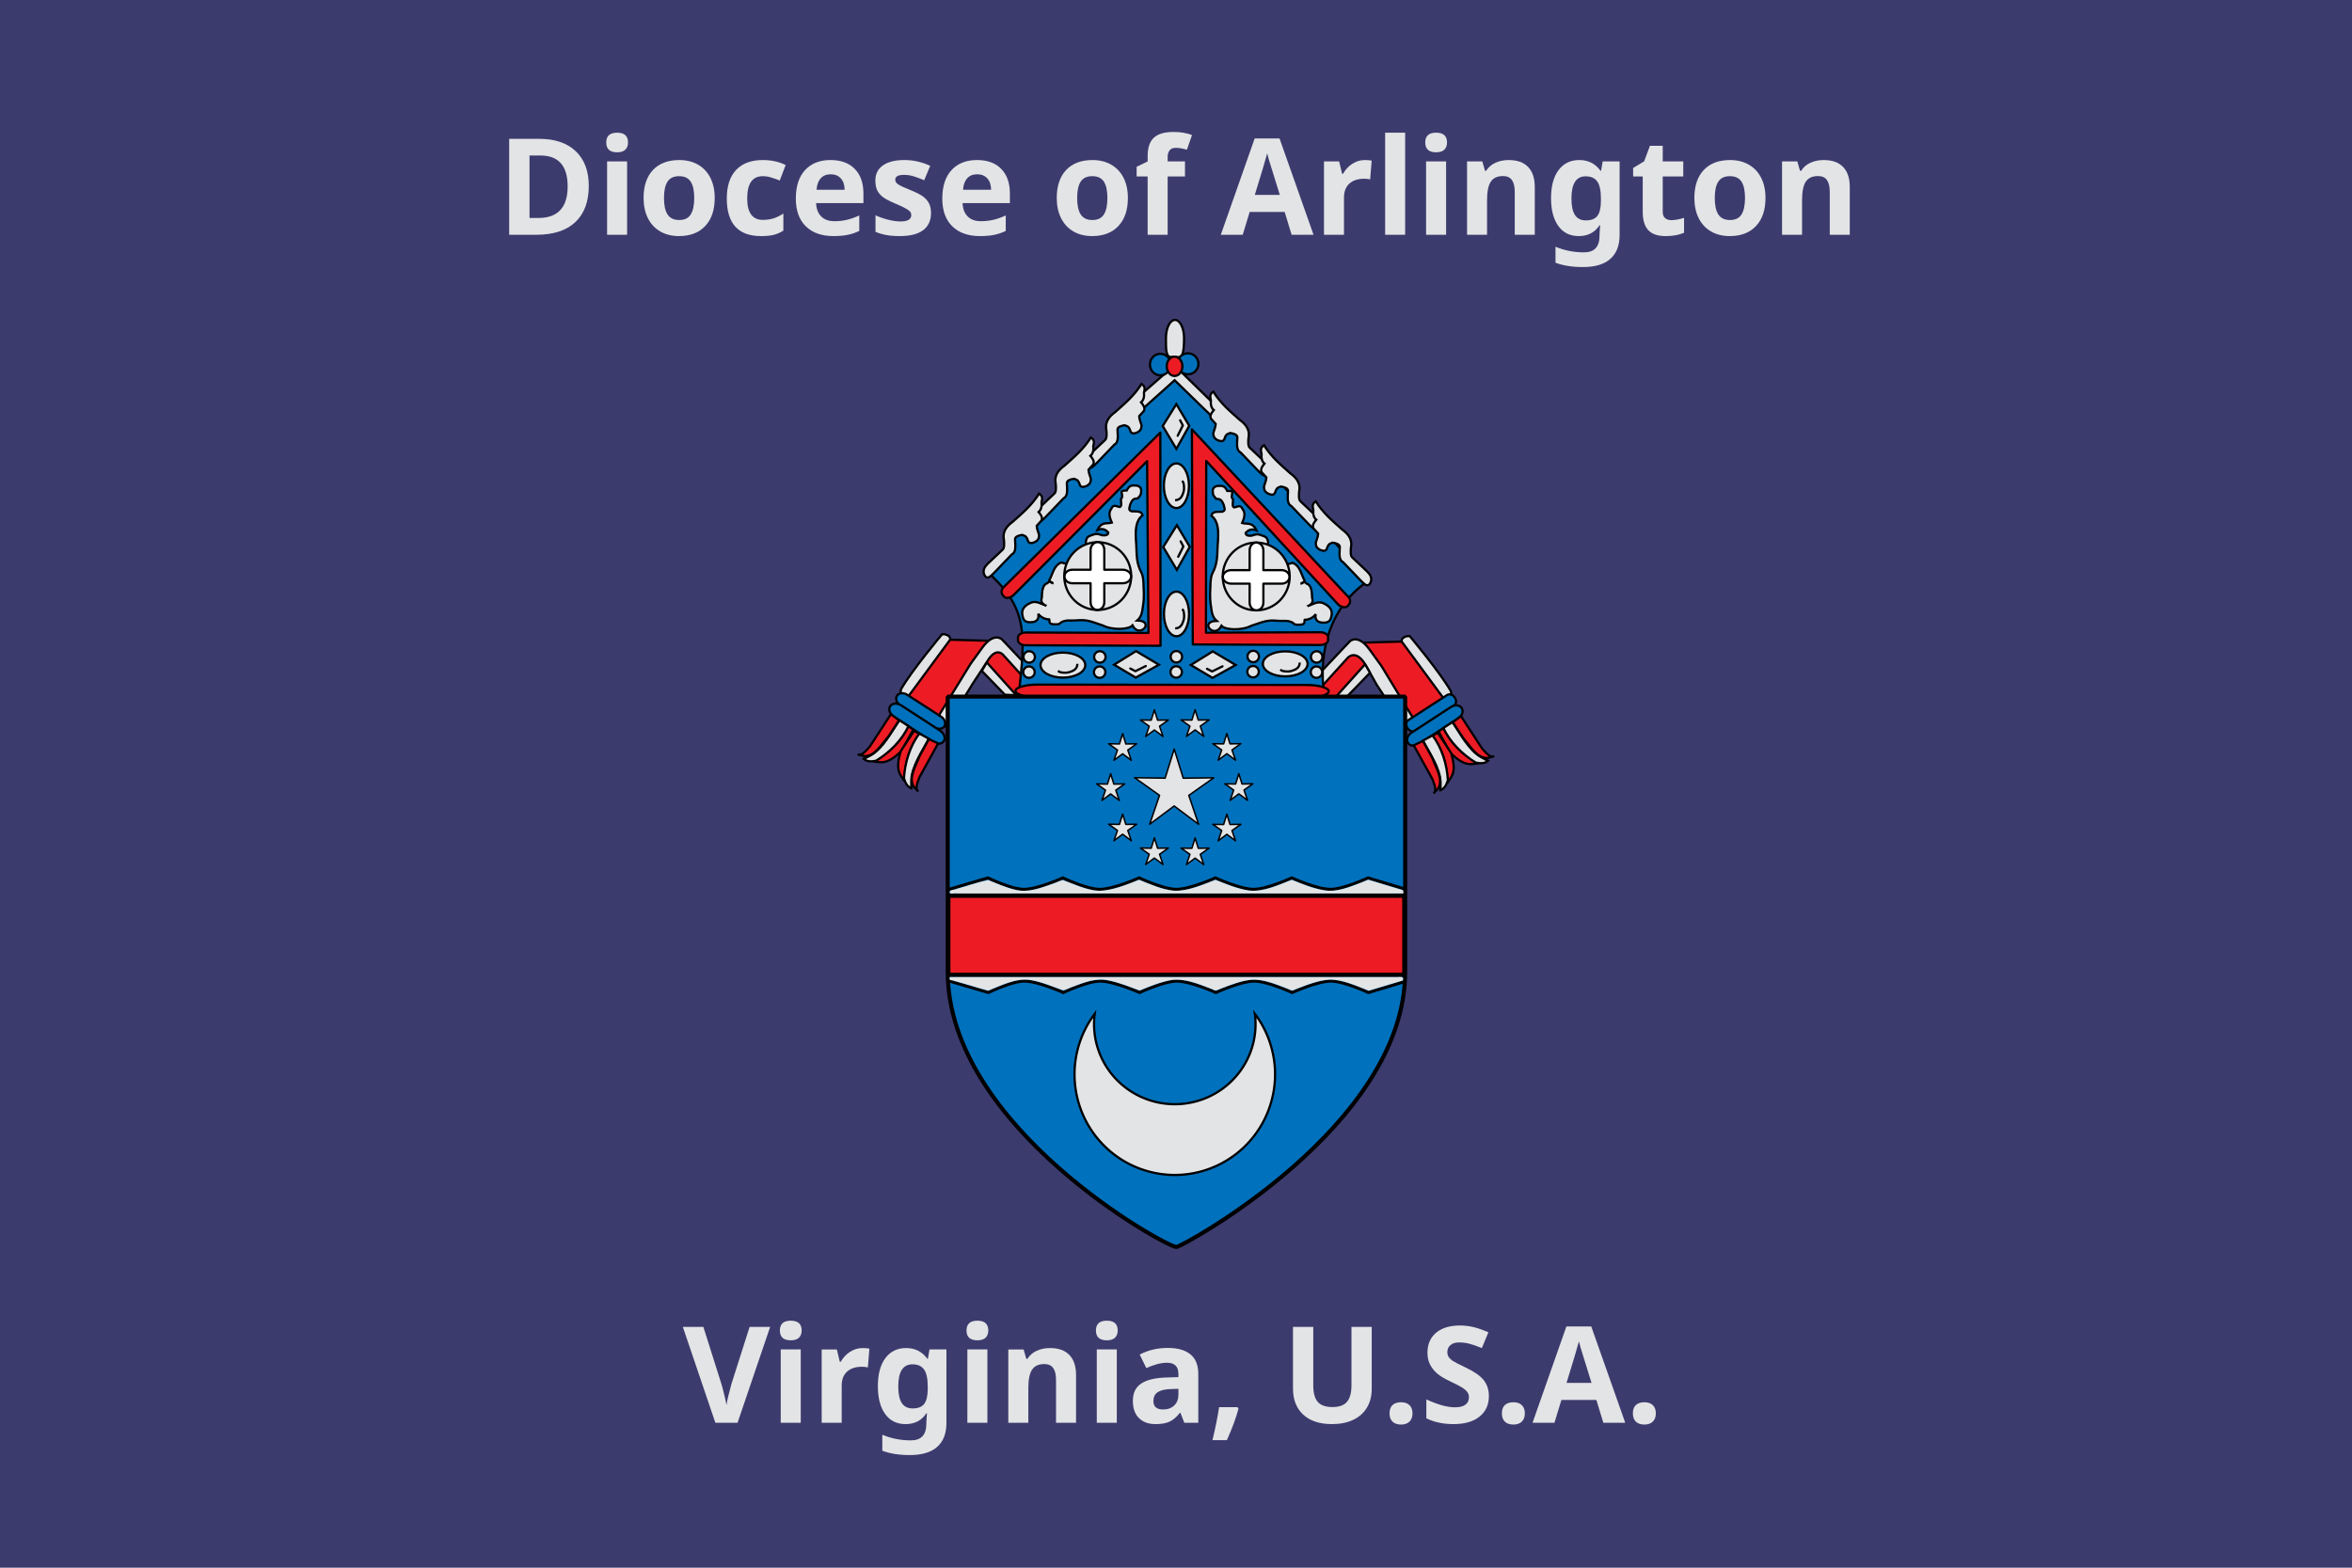 <?xml version="1.0" encoding="UTF-8" standalone="no"?>
<svg
   xmlns:dc="http://purl.org/dc/elements/1.1/"
   xmlns:cc="http://creativecommons.org/ns#"
   xmlns:rdf="http://www.w3.org/1999/02/22-rdf-syntax-ns#"
   xmlns:svg="http://www.w3.org/2000/svg"
   xmlns="http://www.w3.org/2000/svg"
   xmlns:sodipodi="http://sodipodi.sourceforge.net/DTD/sodipodi-0.dtd"
   xmlns:inkscape="http://www.inkscape.org/namespaces/inkscape"
   width="3150"
   height="2100"
   viewBox="-5 -5 3198.237 2130.565"
   id="svg2"
   version="1.1"
   inkscape:version="0.92.2 5c3e80d, 2017-08-06"
   sodipodi:docname="Flag_of_the_Roman_Catholic_Diocese_of_Arlington.svg">
  <defs
     id="defs8">
    <inkscape:path-effect
       effect="skeletal"
       id="path-effect7190"
       is_visible="true"
       pattern="M 0,5 C 0,2.24 2.24,0 5,0 7.76,0 10,2.24 10,5 10,7.76 7.76,10 5,10 2.24,10 0,7.76 0,5 z"
       copytype="single_stretched"
       prop_scale="1"
       scale_y_rel="false"
       spacing="0"
       normal_offset="0"
       tang_offset="0"
       prop_units="false"
       vertical_pattern="false"
       fuse_tolerance="0" />
    <inkscape:path-effect
       effect="spiro"
       id="path-effect7188"
       is_visible="true" />
    <inkscape:path-effect
       effect="skeletal"
       id="path-effect3056"
       is_visible="true"
       pattern="M 0,5 C 0,2.24 2.24,0 5,0 7.76,0 10,2.24 10,5 10,7.76 7.76,10 5,10 2.24,10 0,7.76 0,5 z"
       copytype="single_stretched"
       prop_scale="1"
       scale_y_rel="false"
       spacing="0"
       normal_offset="0"
       tang_offset="0"
       prop_units="false"
       vertical_pattern="false"
       fuse_tolerance="0" />
    <inkscape:path-effect
       effect="spiro"
       id="path-effect3054"
       is_visible="true" />
    <inkscape:path-effect
       effect="skeletal"
       id="path-effect3050"
       is_visible="true"
       pattern="M 0,5 C 0,2.24 2.24,0 5,0 7.76,0 10,2.24 10,5 10,7.76 7.76,10 5,10 2.24,10 0,7.76 0,5 z"
       copytype="single_stretched"
       prop_scale="1"
       scale_y_rel="false"
       spacing="0"
       normal_offset="0"
       tang_offset="0"
       prop_units="false"
       vertical_pattern="false"
       fuse_tolerance="0" />
    <inkscape:path-effect
       effect="spiro"
       id="path-effect3048"
       is_visible="true" />
    <inkscape:path-effect
       effect="skeletal"
       id="path-effect3044"
       is_visible="true"
       pattern="M 0,5 C 0,2.24 2.24,0 5,0 7.76,0 10,2.24 10,5 10,7.76 7.76,10 5,10 2.24,10 0,7.76 0,5 z"
       copytype="single_stretched"
       prop_scale="1"
       scale_y_rel="false"
       spacing="0"
       normal_offset="0"
       tang_offset="0"
       prop_units="false"
       vertical_pattern="false"
       fuse_tolerance="0" />
    <inkscape:path-effect
       effect="spiro"
       id="path-effect3042"
       is_visible="true" />
    <inkscape:path-effect
       effect="spiro"
       id="path-effect3038"
       is_visible="true" />
  </defs>
  <sodipodi:namedview
     pagecolor="#ffffff"
     bordercolor="#666666"
     borderopacity="1"
     objecttolerance="10"
     gridtolerance="10"
     guidetolerance="10"
     inkscape:pageopacity="1"
     inkscape:pageshadow="2"
     inkscape:window-width="1440"
     inkscape:window-height="855"
     id="namedview6"
     showgrid="false"
     fit-margin-top="0"
     fit-margin-left="0"
     fit-margin-right="0"
     fit-margin-bottom="0"
     inkscape:zoom="0.20430387"
     inkscape:cx="1247.0451"
     inkscape:cy="1048.5989"
     inkscape:window-x="0"
     inkscape:window-y="1"
     inkscape:window-maximized="1"
     inkscape:current-layer="layer11"
     showguides="true"
     inkscape:guide-bbox="true"
     inkscape:snap-bbox="true" />
  <g
     inkscape:groupmode="layer"
     id="layer12"
     inkscape:label="field">
    <rect
       style="opacity:1;fill:#3c3b6e;fill-opacity:1;stroke:none"
       id="rect7965"
       width="3198.237"
       height="2132.158"
       x="-5"
       y="-5.797" />
  </g>
  <g
     inkscape:groupmode="layer"
     id="layer8"
     inkscape:label="miter"
     transform="translate(0,805.999)" />
  <g
     inkscape:groupmode="layer"
     id="layer9"
     inkscape:label="shield"
     transform="translate(0,805.999)" />
  <g
     inkscape:groupmode="layer"
     id="layer11"
     inkscape:label="text">
    <g
       aria-label="Virginia, U.S.A."
       style="font-style:normal;font-variant:normal;font-weight:normal;font-stretch:normal;line-height:0%;font-family:'Linux Libertine O';-inkscape-font-specification:'Linux Libertine O';text-align:center;letter-spacing:0px;word-spacing:0px;text-anchor:middle;fill:#e3e4e5;fill-opacity:1;stroke:none"
       id="text7176">
      <path
         d="m 1014.33,1798.825 h 27.931 l -44.351,130.464 h -30.162 l -44.261,-130.464 h 27.931 l 24.54,77.636 q 2.052,6.871 4.194,16.062 2.231,9.102 2.766,12.672 0.982,-8.21 6.693,-28.734 z"
         style="font-style:normal;font-variant:normal;font-weight:bold;font-stretch:normal;font-size:182.756px;line-height:1.25;font-family:'Noto Sans';-inkscape-font-specification:'Noto Sans Bold';text-align:center;text-anchor:middle;fill:#e3e4e5;fill-opacity:1"
         id="path2421" />
      <path
         d="m 1055.468,1803.733 q 0,-13.296 14.813,-13.296 14.813,0 14.813,13.296 0,6.336 -3.748,9.905 -3.659,3.48 -11.065,3.48 -14.813,0 -14.813,-13.386 z m 28.377,125.556 h -27.217 v -99.766 h 27.217 z"
         style="font-style:normal;font-variant:normal;font-weight:bold;font-stretch:normal;font-size:182.756px;line-height:1.25;font-family:'Noto Sans';-inkscape-font-specification:'Noto Sans Bold';text-align:center;text-anchor:middle;fill:#e3e4e5;fill-opacity:1"
         id="path2423" />
      <path
         d="m 1167.995,1827.649 q 5.533,0 9.191,0.803 l -2.053,25.522 q -3.302,-0.892 -8.031,-0.892 -13.029,0 -20.346,6.693 -7.228,6.693 -7.228,18.74 v 50.776 h -27.217 v -99.766 h 20.614 l 4.016,16.776 h 1.339 q 4.64,-8.388 12.493,-13.475 7.942,-5.176 17.223,-5.176 z"
         style="font-style:normal;font-variant:normal;font-weight:bold;font-stretch:normal;font-size:182.756px;line-height:1.25;font-family:'Noto Sans';-inkscape-font-specification:'Noto Sans Bold';text-align:center;text-anchor:middle;fill:#e3e4e5;fill-opacity:1"
         id="path2425" />
      <path
         d="m 1236.082,1909.746 q 10.976,0 15.706,-6.247 4.73,-6.336 4.73,-20.435 v -3.302 q 0,-15.973 -4.997,-22.934 -4.908,-7.05 -15.884,-7.05 -19.186,0 -19.186,30.162 0,14.992 4.729,22.398 4.819,7.407 14.902,7.407 z m 45.868,19.721 q 0,21.506 -12.582,32.571 -12.493,11.155 -37.301,11.155 -21.863,0 -37.301,-5.89 v -21.774 q 18.115,7.674 38.907,7.674 20.971,0 20.971,-22.666 v -1.963 l 0.803,-12.225 h -0.803 q -9.548,14.724 -28.288,14.724 -17.936,0 -27.842,-13.832 -9.816,-13.832 -9.816,-37.658 0,-24.54 10.173,-38.193 10.262,-13.742 28.199,-13.742 18.383,0 28.913,14.635 h 0.714 l 2.231,-12.761 h 23.023 z"
         style="font-style:normal;font-variant:normal;font-weight:bold;font-stretch:normal;font-size:182.756px;line-height:1.25;font-family:'Noto Sans';-inkscape-font-specification:'Noto Sans Bold';text-align:center;text-anchor:middle;fill:#e3e4e5;fill-opacity:1"
         id="path2427" />
      <path
         d="m 1309.256,1803.733 q 0,-13.296 14.813,-13.296 14.813,0 14.813,13.296 0,6.336 -3.748,9.905 -3.659,3.48 -11.065,3.48 -14.813,0 -14.813,-13.386 z m 28.377,125.556 h -27.217 v -99.766 h 27.217 z"
         style="font-style:normal;font-variant:normal;font-weight:bold;font-stretch:normal;font-size:182.756px;line-height:1.25;font-family:'Noto Sans';-inkscape-font-specification:'Noto Sans Bold';text-align:center;text-anchor:middle;fill:#e3e4e5;fill-opacity:1"
         id="path2429" />
      <path
         d="m 1458.192,1929.289 h -27.217 v -58.272 q 0,-10.798 -3.837,-16.152 -3.837,-5.443 -12.225,-5.443 -11.422,0 -16.509,7.674 -5.087,7.585 -5.087,25.254 v 46.938 h -27.217 v -99.766 h 20.792 l 3.659,12.761 h 1.517 q 4.551,-7.228 12.493,-10.887 8.031,-3.748 18.204,-3.748 17.401,0 26.414,9.459 9.013,9.37 9.013,27.128 z"
         style="font-style:normal;font-variant:normal;font-weight:bold;font-stretch:normal;font-size:182.756px;line-height:1.25;font-family:'Noto Sans';-inkscape-font-specification:'Noto Sans Bold';text-align:center;text-anchor:middle;fill:#e3e4e5;fill-opacity:1"
         id="path2431" />
      <path
         d="m 1485.231,1803.733 q 0,-13.296 14.813,-13.296 14.813,0 14.813,13.296 0,6.336 -3.748,9.905 -3.659,3.48 -11.065,3.48 -14.813,0 -14.813,-13.386 z m 28.377,125.556 h -27.217 v -99.766 h 27.217 z"
         style="font-style:normal;font-variant:normal;font-weight:bold;font-stretch:normal;font-size:182.756px;line-height:1.25;font-family:'Noto Sans';-inkscape-font-specification:'Noto Sans Bold';text-align:center;text-anchor:middle;fill:#e3e4e5;fill-opacity:1"
         id="path2433" />
      <path
         d="m 1605.432,1929.289 -5.265,-13.564 h -0.714 q -6.871,8.656 -14.189,12.047 -7.228,3.302 -18.918,3.302 -14.367,0 -22.666,-8.21 -8.21,-8.21 -8.21,-23.38 0,-15.884 11.065,-23.38 11.155,-7.585 33.553,-8.388 l 17.312,-0.535 v -4.373 q 0,-15.17 -15.527,-15.17 -11.958,0 -28.11,7.228 l -9.013,-18.383 q 17.223,-9.013 38.193,-9.013 20.078,0 30.787,8.745 10.708,8.745 10.708,26.593 v 66.481 z m -8.031,-46.224 -10.53,0.357 q -11.868,0.357 -17.669,4.283 -5.8,3.926 -5.8,11.958 0,11.511 13.207,11.511 9.459,0 15.081,-5.444 5.711,-5.443 5.711,-14.456 z"
         style="font-style:normal;font-variant:normal;font-weight:bold;font-stretch:normal;font-size:182.756px;line-height:1.25;font-family:'Noto Sans';-inkscape-font-specification:'Noto Sans Bold';text-align:center;text-anchor:middle;fill:#e3e4e5;fill-opacity:1"
         id="path2435" />
      <path
         d="m 1679.053,1910.103 q -4.64,18.026 -15.706,42.744 h -19.632 q 5.8,-23.737 9.013,-44.797 h 24.986 z"
         style="font-style:normal;font-variant:normal;font-weight:bold;font-stretch:normal;font-size:182.756px;line-height:1.25;font-family:'Noto Sans';-inkscape-font-specification:'Noto Sans Bold';text-align:center;text-anchor:middle;fill:#e3e4e5;fill-opacity:1"
         id="path2437" />
      <path
         d="m 1860.292,1798.825 v 84.418 q 0,14.456 -6.514,25.343 -6.425,10.887 -18.65,16.687 -12.225,5.8 -28.913,5.8 -25.165,0 -39.086,-12.85 -13.921,-12.939 -13.921,-35.338 v -84.061 h 27.574 v 79.867 q 0,15.081 6.068,22.131 6.068,7.05 20.078,7.05 13.564,0 19.632,-7.05 6.157,-7.139 6.157,-22.309 v -79.688 z"
         style="font-style:normal;font-variant:normal;font-weight:bold;font-stretch:normal;font-size:182.756px;line-height:1.25;font-family:'Noto Sans';-inkscape-font-specification:'Noto Sans Bold';text-align:center;text-anchor:middle;fill:#e3e4e5;fill-opacity:1"
         id="path2439" />
      <path
         d="m 1884.475,1916.528 q 0,-7.496 4.016,-11.333 4.016,-3.837 11.69,-3.837 7.407,0 11.422,3.926 4.105,3.926 4.105,11.244 0,7.05 -4.105,11.155 -4.105,4.016 -11.422,4.016 -7.496,0 -11.601,-3.926 -4.105,-4.016 -4.105,-11.244 z"
         style="font-style:normal;font-variant:normal;font-weight:bold;font-stretch:normal;font-size:182.756px;line-height:1.25;font-family:'Noto Sans';-inkscape-font-specification:'Noto Sans Bold';text-align:center;text-anchor:middle;fill:#e3e4e5;fill-opacity:1"
         id="path2441" />
      <path
         d="m 2019.579,1893.059 q 0,17.669 -12.761,27.842 -12.672,10.173 -35.338,10.173 -20.881,0 -36.944,-7.853 v -25.7 q 13.207,5.89 22.309,8.299 9.191,2.409 16.776,2.409 9.102,0 13.921,-3.48 4.908,-3.48 4.908,-10.351 0,-3.837 -2.142,-6.782 -2.142,-3.034 -6.336,-5.8 -4.105,-2.766 -16.866,-8.834 -11.958,-5.622 -17.937,-10.798 -5.979,-5.176 -9.548,-12.047 -3.569,-6.871 -3.569,-16.063 0,-17.312 11.69,-27.217 11.779,-9.905 32.482,-9.905 10.173,0 19.364,2.409 9.281,2.409 19.364,6.782 l -8.924,21.506 q -10.441,-4.283 -17.312,-5.979 -6.782,-1.696 -13.386,-1.696 -7.853,0 -12.047,3.659 -4.194,3.659 -4.194,9.548 0,3.659 1.696,6.425 1.696,2.677 5.354,5.265 3.748,2.499 17.58,9.102 18.294,8.745 25.076,17.58 6.782,8.745 6.782,21.506 z"
         style="font-style:normal;font-variant:normal;font-weight:bold;font-stretch:normal;font-size:182.756px;line-height:1.25;font-family:'Noto Sans';-inkscape-font-specification:'Noto Sans Bold';text-align:center;text-anchor:middle;fill:#e3e4e5;fill-opacity:1"
         id="path2443" />
      <path
         d="m 2037.248,1916.528 q 0,-7.496 4.016,-11.333 4.016,-3.837 11.69,-3.837 7.407,0 11.422,3.926 4.105,3.926 4.105,11.244 0,7.05 -4.105,11.155 -4.105,4.016 -11.422,4.016 -7.496,0 -11.601,-3.926 -4.105,-4.016 -4.105,-11.244 z"
         style="font-style:normal;font-variant:normal;font-weight:bold;font-stretch:normal;font-size:182.756px;line-height:1.25;font-family:'Noto Sans';-inkscape-font-specification:'Noto Sans Bold';text-align:center;text-anchor:middle;fill:#e3e4e5;fill-opacity:1"
         id="path2445" />
      <path
         d="m 2175.208,1929.289 -9.459,-31.054 h -47.563 l -9.459,31.054 h -29.805 l 46.046,-130.999 h 33.821 l 46.224,130.999 z m -16.062,-54.256 q -13.118,-42.209 -14.813,-47.742 -1.606,-5.533 -2.32,-8.745 -2.945,11.422 -16.866,56.487 z"
         style="font-style:normal;font-variant:normal;font-weight:bold;font-stretch:normal;font-size:182.756px;line-height:1.25;font-family:'Noto Sans';-inkscape-font-specification:'Noto Sans Bold';text-align:center;text-anchor:middle;fill:#e3e4e5;fill-opacity:1"
         id="path2447" />
      <path
         d="m 2215.364,1916.528 q 0,-7.496 4.016,-11.333 4.016,-3.837 11.69,-3.837 7.407,0 11.422,3.926 4.105,3.926 4.105,11.244 0,7.05 -4.105,11.155 -4.105,4.016 -11.422,4.016 -7.496,0 -11.601,-3.926 -4.105,-4.016 -4.105,-11.244 z"
         style="font-style:normal;font-variant:normal;font-weight:bold;font-stretch:normal;font-size:182.756px;line-height:1.25;font-family:'Noto Sans';-inkscape-font-specification:'Noto Sans Bold';text-align:center;text-anchor:middle;fill:#e3e4e5;fill-opacity:1"
         id="path2449" />
    </g>
    <path
       style="fill:none;stroke:none;stroke-width:1.006;stroke-linecap:butt;stroke-linejoin:miter;stroke-opacity:1;stroke-miterlimit:4;stroke-dasharray:none"
       d="m 334.314,610.631 c 668.672,-379.254 1856.391,-376.16 2519.609,0"
       id="path7198"
       inkscape:connector-curvature="0"
       sodipodi:nodetypes="cc" />
    <g
       transform="translate(1165.503,434.018)"
       id="g2088">
      <g
         transform="matrix(1.015,0,0,1.015,-5,-5.472)"
         id="g3144"
         style="display:inline;stroke-width:3;stroke-miterlimit:4;stroke-dasharray:none">
        <g
           id="layer2"
           inkscape:label="Mitar"
           style="display:inline;stroke-width:3;stroke-miterlimit:4;stroke-dasharray:none"
           transform="translate(-0.832,-129.169)">
          <g
             style="stroke-width:0.71;stroke-miterlimit:4;stroke-dasharray:none"
             id="g3054"
             transform="matrix(4.231,0,0,4.219,-2.686,-2465.992)">
            <path
               inkscape:connector-curvature="0"
               sodipodi:nodetypes="cccccccc"
               id="path3752-5"
               d="m 154.553,735.034 9.414,-10.401 13.273,20.306 13.076,-7.43 -15.056,-20.11 -18.031,0.496 -14.658,17.139 z"
               style="fill:#ed1c24;fill-opacity:1;stroke:#000000;stroke-width:0.71;stroke-linecap:butt;stroke-linejoin:miter;stroke-miterlimit:4;stroke-dasharray:none;stroke-opacity:1" />
            <path
               inkscape:connector-curvature="0"
               sodipodi:nodetypes="csccccccccc"
               d="m 177.566,742.905 c 0,0 -2.642,2.925 -3.31,1.895 -3.103,-4.786 -8.933,-13.683 -8.933,-13.683 l -3.362,-6.004 c -3.105,-5.545 -5.764,-2.522 -5.764,-2.522 l -11.287,12.488 0.18,-5.232 11.768,-12.488 c 0,0 2.528,-2.513 6.244,2.642 l 3.722,5.163 z"
               style="display:inline;fill:#e3e4e5;fill-opacity:1;stroke:#000000;stroke-width:0.71;stroke-linecap:butt;stroke-linejoin:miter;stroke-miterlimit:4;stroke-dasharray:none;stroke-opacity:1"
               id="path2894-1" />
            <path
               inkscape:connector-curvature="0"
               sodipodi:nodetypes="ccccc"
               id="path2851"
               d="m 152.333,735.085 9.337,-10.424 1.56,2.706 -7.307,7.565 z"
               style="display:inline;fill:#e3e4e5;fill-opacity:1;stroke:#000000;stroke-width:0.71;stroke-linecap:round;stroke-linejoin:round;stroke-miterlimit:4;stroke-dasharray:none;stroke-opacity:1" />
            <path
               inkscape:connector-curvature="0"
               sodipodi:nodetypes="cccccccc"
               id="path3752-5-0"
               d="m 48.999,734.44 -9.414,-10.401 -13.273,20.306 -13.076,-7.43 15.056,-20.11 18.031,0.496 14.658,17.139 z"
               style="display:inline;fill:#ed1c24;fill-opacity:1;stroke:#000000;stroke-width:0.71;stroke-linecap:butt;stroke-linejoin:miter;stroke-miterlimit:4;stroke-dasharray:none;stroke-opacity:1" />
            <path
               inkscape:connector-curvature="0"
               sodipodi:nodetypes="czccccccccc"
               d="m 26.135,741.863 c 0,0 0.888,5.401 3.683,1.149 2.795,-4.252 7.666,-12.267 7.666,-12.267 l 4.406,-6.749 c 3.105,-5.545 5.465,-2 5.465,-2 L 58.643,734.484 58.462,729.252 46.695,716.764 c 0,0 -2.528,-2.513 -6.244,2.642 l -3.722,5.163 z"
               style="display:inline;fill:#e3e4e5;fill-opacity:1;stroke:#000000;stroke-width:0.71;stroke-linecap:butt;stroke-linejoin:miter;stroke-miterlimit:4;stroke-dasharray:none;stroke-opacity:1"
               id="path2894-1-9" />
            <path
               inkscape:connector-curvature="0"
               sodipodi:nodetypes="ccccc"
               id="path2851-4"
               d="m 51.22,734.491 -9.337,-10.424 -1.56,2.706 7.307,7.565 z"
               style="display:inline;fill:#e3e4e5;fill-opacity:1;stroke:#000000;stroke-width:0.71;stroke-linecap:round;stroke-linejoin:round;stroke-miterlimit:4;stroke-dasharray:none;stroke-opacity:1" />
            <path
               inkscape:connector-curvature="0"
               sodipodi:nodetypes="csccccss"
               id="path3649-8"
               d="m 14.978,734.474 c -0.211,-0.128 -0.56,-1.325 -0.178,-1.994 3.356,-5.88 12.929,-17.339 12.929,-17.339 v 0 c 1,-0.091 1.307,0.132 1.642,0.262 0.428,0.227 0.957,0.512 0.941,1.405 l -13.167,17.917 c -0.448,0.61 -1.645,0.066 -2.167,-0.25 z"
               style="display:inline;fill:#e3e4e5;fill-opacity:1;stroke:#000000;stroke-width:0.71;stroke-linecap:butt;stroke-linejoin:miter;stroke-miterlimit:4;stroke-dasharray:none;stroke-opacity:1" />
            <path
               inkscape:connector-curvature="0"
               sodipodi:nodetypes="cccccc"
               id="path3750"
               d="M 51.982,734.678 C 54.209,714.231 54.9,706.63 41.385,694.684 l 59.794,-64.572 61.782,67.861 c -11.902,7.875 -16.397,21.78 -14.168,37.136 z"
               style="fill:#0071bc;fill-opacity:1;stroke:#000000;stroke-width:0.71;stroke-linecap:butt;stroke-linejoin:miter;stroke-miterlimit:4;stroke-dasharray:none;stroke-opacity:1" />
            <path
               inkscape:connector-curvature="0"
               sodipodi:nodetypes="ccccccccc"
               id="path3039"
               d="m 91.981,642.876 9.386,-8.427 12.01,11.707 1.867,-0.353 -0.051,-2.473 -13.877,-13.625 -13.221,11.556 1.413,2.119 2.473,-0.505 z"
               style="display:inline;fill:#e3e4e5;fill-opacity:1;stroke:#000000;stroke-width:0.71;stroke-linecap:butt;stroke-linejoin:miter;stroke-miterlimit:4;stroke-dasharray:none;stroke-opacity:1" />
            <path
               inkscape:connector-curvature="0"
               sodipodi:nodetypes="csccccss"
               id="path3649"
               d="m 188.574,735.068 c 0.211,-0.128 0.56,-1.325 0.178,-1.994 -3.356,-5.88 -12.929,-17.339 -12.929,-17.339 v 0 c -1,-0.091 -1.307,0.132 -1.642,0.262 -0.428,0.227 -0.957,0.512 -0.941,1.405 l 13.167,17.917 c 0.448,0.61 1.645,0.066 2.167,-0.25 z"
               style="display:inline;fill:#e3e4e5;fill-opacity:1;stroke:#000000;stroke-width:0.71;stroke-linecap:butt;stroke-linejoin:miter;stroke-miterlimit:4;stroke-dasharray:none;stroke-opacity:1" />
            <path
               inkscape:connector-curvature="0"
               id="rect3653"
               d="m 175.362,742.393 12.284,-7.96 c 0.752,-0.487 1.842,-0.13 2.445,0.8 0.603,0.93 0.483,2.071 -0.269,2.558 l -12.284,7.96 c -0.752,0.487 -1.842,0.13 -2.445,-0.8 -0.603,-0.93 -0.483,-2.071 0.269,-2.558 z"
               style="display:inline;fill:#0071bc;fill-opacity:1;fill-rule:evenodd;stroke:#000000;stroke-width:0.71;stroke-linecap:round;stroke-linejoin:round;stroke-miterlimit:4;stroke-dasharray:none;stroke-dashoffset:0;stroke-opacity:1" />
            <path
               inkscape:connector-curvature="0"
               id="rect3653-1"
               d="m 176.33,746.424 12.531,-8.186 c 1.235,-0.807 2.752,-0.657 3.4,0.335 0.648,0.993 0.176,2.442 -1.059,3.248 l -12.531,8.186 c -1.235,0.807 -2.752,0.657 -3.4,-0.335 -0.648,-0.993 -0.176,-2.442 1.059,-3.248 z"
               style="display:inline;fill:#0071bc;fill-opacity:1;fill-rule:evenodd;stroke:#000000;stroke-width:0.71;stroke-linecap:round;stroke-linejoin:round;stroke-miterlimit:4;stroke-dasharray:none;stroke-dashoffset:0;stroke-opacity:1" />
            <path
               inkscape:connector-curvature="0"
               sodipodi:nodetypes="cscccc"
               id="path3681"
               d="m 197.573,756.22 c -1.9,-0.233 -3.828,1.645 -8.959,-3.511 l -3.682,-6.736 1.755,-1.14 c 1.459,3.757 4.45,6.945 7.125,8.88 z"
               style="display:inline;fill:#ed1c24;fill-opacity:1;stroke:#000000;stroke-width:0.71;stroke-linecap:butt;stroke-linejoin:miter;stroke-miterlimit:4;stroke-dasharray:none;stroke-opacity:1" />
            <path
               inkscape:connector-curvature="0"
               sodipodi:nodetypes="cccccc"
               id="path3683"
               d="m 186.482,744.889 2.85,-1.869 c 2.583,3.762 5.091,8.842 9.108,11.171 l 2.166,1.14 c -1.173,0.93 -2.404,0.831 -3.875,0.57 -4.246,-2.564 -8.321,-6.679 -10.248,-11.011 z"
               style="display:inline;fill:#e3e4e5;fill-opacity:1;stroke:#000000;stroke-width:0.71;stroke-linecap:butt;stroke-linejoin:miter;stroke-miterlimit:4;stroke-dasharray:none;stroke-opacity:1" />
            <path
               inkscape:connector-curvature="0"
               sodipodi:nodetypes="ccccccc"
               id="path3685"
               d="m 189.435,743.054 2.598,-1.927 6.635,10.213 c 1.292,1.467 2.584,3.1 3.875,2.508 l -1.938,0.57 c -3.481,0.191 -5.401,-3.518 -7.751,-6.155 z"
               style="display:inline;fill:#ed1c24;fill-opacity:1;stroke:#000000;stroke-width:0.71;stroke-linecap:butt;stroke-linejoin:miter;stroke-miterlimit:4;stroke-dasharray:none;stroke-opacity:1" />
            <path
               inkscape:connector-curvature="0"
               sodipodi:nodetypes="cscccc"
               id="path3681-1"
               d="m 187.775,762.389 c 0.69,-1.786 3.254,-2.602 1.122,-9.557 l -4.208,-6.421 -1.832,1.012 c 2.627,3.057 4.031,7.197 4.478,10.467 z"
               style="display:inline;fill:#ed1c24;fill-opacity:1;stroke:#000000;stroke-width:0.71;stroke-linecap:butt;stroke-linejoin:miter;stroke-miterlimit:4;stroke-dasharray:none;stroke-opacity:1" />
            <path
               inkscape:connector-curvature="0"
               sodipodi:nodetypes="cccccc"
               id="path3683-7"
               d="m 183.004,747.268 -2.991,1.634 c 2.103,4.05 5.402,8.655 5.565,13.295 l -0.014,2.447 c 1.373,-0.597 1.865,-1.73 2.328,-3.15 -0.262,-4.954 -1.973,-10.486 -4.887,-14.226 z"
               style="display:inline;fill:#e3e4e5;fill-opacity:1;stroke:#000000;stroke-width:0.71;stroke-linecap:butt;stroke-linejoin:miter;stroke-miterlimit:4;stroke-dasharray:none;stroke-opacity:1" />
            <path
               inkscape:connector-curvature="0"
               sodipodi:nodetypes="ccccccc"
               id="path3685-4"
               d="m 179.995,749.009 -2.923,1.385 5.885,10.663 c 0.686,1.831 1.518,3.739 0.387,4.6 l 1.415,-1.441 c 1.808,-2.981 -0.56,-6.422 -1.779,-9.736 z"
               style="display:inline;fill:#ed1c24;fill-opacity:1;stroke:#000000;stroke-width:0.71;stroke-linecap:butt;stroke-linejoin:miter;stroke-miterlimit:4;stroke-dasharray:none;stroke-opacity:1" />
            <path
               inkscape:connector-curvature="0"
               id="rect3653-8"
               d="M 27.408,741.292 16.688,734.346 c -1.185,-0.768 -2.624,-0.637 -3.227,0.293 -0.603,0.93 -0.134,2.297 1.051,3.065 l 10.72,6.946 c 1.185,0.768 2.624,0.637 3.227,-0.293 0.603,-0.93 0.134,-2.297 -1.051,-3.065 z"
               style="display:inline;fill:#0071bc;fill-opacity:1;fill-rule:evenodd;stroke:#000000;stroke-width:0.71;stroke-linecap:round;stroke-linejoin:round;stroke-miterlimit:4;stroke-dasharray:none;stroke-dashoffset:0;stroke-opacity:1" />
            <path
               inkscape:connector-curvature="0"
               id="rect3653-1-2"
               d="m 27.066,745.727 -12.217,-7.981 c -1.322,-0.864 -2.909,-0.76 -3.557,0.233 -0.649,0.993 -0.106,2.487 1.216,3.351 l 12.217,7.981 c 1.322,0.864 2.909,0.76 3.557,-0.233 0.648,-0.993 0.106,-2.487 -1.216,-3.351 z"
               style="display:inline;fill:#0071bc;fill-opacity:1;fill-rule:evenodd;stroke:#000000;stroke-width:0.71;stroke-linecap:round;stroke-linejoin:round;stroke-miterlimit:4;stroke-dasharray:none;stroke-dashoffset:0;stroke-opacity:1" />
            <path
               inkscape:connector-curvature="0"
               sodipodi:nodetypes="cscccc"
               id="path3681-4"
               d="m 5.979,755.625 c 1.9,-0.233 3.828,1.645 8.959,-3.511 l 3.682,-6.736 -1.755,-1.14 c -1.459,3.757 -4.45,6.945 -7.125,8.88 z"
               style="display:inline;fill:#ed1c24;fill-opacity:1;stroke:#000000;stroke-width:0.71;stroke-linecap:butt;stroke-linejoin:miter;stroke-miterlimit:4;stroke-dasharray:none;stroke-opacity:1" />
            <path
               inkscape:connector-curvature="0"
               sodipodi:nodetypes="cccccc"
               id="path3683-5"
               d="m 17.07,744.295 -2.85,-1.869 c -2.583,3.762 -5.091,8.842 -9.108,11.171 l -2.166,1.14 c 1.173,0.93 2.404,0.831 3.875,0.57 4.246,-2.564 8.321,-6.679 10.248,-11.011 z"
               style="display:inline;fill:#e3e4e5;fill-opacity:1;stroke:#000000;stroke-width:0.71;stroke-linecap:butt;stroke-linejoin:miter;stroke-miterlimit:4;stroke-dasharray:none;stroke-opacity:1" />
            <path
               inkscape:connector-curvature="0"
               sodipodi:nodetypes="ccccccc"
               id="path3685-5"
               d="m 14.118,742.46 -2.598,-1.927 -6.635,10.213 c -1.292,1.467 -2.584,3.1 -3.875,2.508 l 1.938,0.57 c 3.481,0.191 5.401,-3.518 7.751,-6.155 z"
               style="display:inline;fill:#ed1c24;fill-opacity:1;stroke:#000000;stroke-width:0.71;stroke-linecap:butt;stroke-linejoin:miter;stroke-miterlimit:4;stroke-dasharray:none;stroke-opacity:1" />
            <path
               inkscape:connector-curvature="0"
               sodipodi:nodetypes="cscccc"
               id="path3681-1-1"
               d="m 15.777,761.795 c -0.69,-1.786 -3.254,-2.602 -1.122,-9.557 l 4.208,-6.421 1.832,1.012 c -2.627,3.057 -4.031,7.197 -4.478,10.467 z"
               style="display:inline;fill:#ed1c24;fill-opacity:1;stroke:#000000;stroke-width:0.71;stroke-linecap:butt;stroke-linejoin:miter;stroke-miterlimit:4;stroke-dasharray:none;stroke-opacity:1" />
            <path
               inkscape:connector-curvature="0"
               sodipodi:nodetypes="cccccc"
               id="path3683-7-7"
               d="m 20.549,746.674 2.991,1.634 c -2.103,4.05 -5.402,8.655 -5.565,13.295 l 0.014,2.447 c -1.373,-0.597 -1.865,-1.73 -2.328,-3.15 0.262,-4.954 1.973,-10.486 4.887,-14.226 z"
               style="display:inline;fill:#e3e4e5;fill-opacity:1;stroke:#000000;stroke-width:0.71;stroke-linecap:butt;stroke-linejoin:miter;stroke-miterlimit:4;stroke-dasharray:none;stroke-opacity:1" />
            <path
               inkscape:connector-curvature="0"
               sodipodi:nodetypes="ccccccc"
               id="path3685-4-1"
               d="m 23.558,748.415 2.923,1.385 -5.885,10.663 c -0.686,1.831 -1.518,3.739 -0.387,4.6 l -1.415,-1.441 c -1.808,-2.981 0.56,-6.422 1.779,-9.736 z"
               style="display:inline;fill:#ed1c24;fill-opacity:1;stroke:#000000;stroke-width:0.71;stroke-linecap:butt;stroke-linejoin:miter;stroke-miterlimit:4;stroke-dasharray:none;stroke-opacity:1" />
            <path
               inkscape:connector-curvature="0"
               sodipodi:nodetypes="cccccccccccccccccc"
               id="path2959-1-5"
               d="m 79.301,653.481 -4.656,4.402 c -0.87,0.874 -1.97,2.219 -0.847,3.979 0.988,1.099 1.891,-0.208 2.878,-1.101 l 5.588,-5.842 c 1.45,-0.709 1.086,-2.815 1.016,-4.826 0.048,-0.835 1.122,-1.189 2.286,-1.355 0.621,0.393 1.242,-0.016 1.863,2.032 0.339,0.696 1.101,0.685 2.117,0.254 0.92,-0.516 1.324,-1.018 1.355,-2.201 -0.244,-1.044 -0.732,-1.919 -0.762,-2.963 l 1.524,-1.693 c 0.432,-1.051 -0.264,-1.877 -0.931,-2.709 0.758,-0.597 1.077,-1.633 0.931,-3.132 0.176,-0.903 0.579,-1.806 -0.762,-2.709 -2.337,3.753 -5.391,6.311 -8.381,8.974 -1.766,1.278 -2.914,2.787 -2.878,4.741 0.359,2.446 0.205,3.734 -0.339,4.148 z"
               style="display:inline;fill:#e3e4e5;fill-opacity:1;stroke:#000000;stroke-width:0.71;stroke-linecap:butt;stroke-linejoin:miter;stroke-miterlimit:4;stroke-dasharray:none;stroke-opacity:1" />
            <path
               inkscape:connector-curvature="0"
               sodipodi:nodetypes="cccccccccccccccccc"
               id="path2959-1"
               d="m 63.257,670.482 -4.656,4.402 c -0.87,0.874 -1.97,2.219 -0.847,3.979 0.988,1.099 1.891,-0.208 2.878,-1.101 l 5.588,-5.842 c 1.45,-0.709 1.086,-2.815 1.016,-4.826 0.048,-0.835 1.122,-1.189 2.286,-1.355 0.621,0.393 1.242,-0.016 1.863,2.032 0.339,0.696 1.101,0.685 2.117,0.254 0.92,-0.516 1.324,-1.018 1.355,-2.201 -0.244,-1.044 -0.732,-1.919 -0.762,-2.963 l 1.524,-1.693 c 0.432,-1.051 -0.264,-1.877 -0.931,-2.709 0.758,-0.597 1.077,-1.633 0.931,-3.132 0.176,-0.903 0.579,-1.806 -0.762,-2.709 -2.337,3.753 -5.391,6.311 -8.381,8.974 -1.766,1.278 -2.914,2.787 -2.878,4.741 0.359,2.446 0.205,3.734 -0.339,4.148 z"
               style="display:inline;fill:#e3e4e5;fill-opacity:1;stroke:#000000;stroke-width:0.71;stroke-linecap:butt;stroke-linejoin:miter;stroke-miterlimit:4;stroke-dasharray:none;stroke-opacity:1" />
            <path
               inkscape:connector-curvature="0"
               sodipodi:nodetypes="cccccccccccccccccc"
               id="path2959"
               d="m 46.86,688.31 -4.656,4.402 c -0.87,0.874 -1.97,2.219 -0.847,3.979 0.988,1.099 1.891,-0.208 2.878,-1.101 l 5.588,-5.842 c 1.45,-0.709 1.086,-2.815 1.016,-4.826 0.048,-0.835 1.122,-1.189 2.286,-1.355 0.621,0.393 1.242,-0.016 1.863,2.032 0.339,0.696 1.101,0.685 2.117,0.254 0.92,-0.516 1.324,-1.018 1.355,-2.201 -0.244,-1.044 -0.732,-1.919 -0.762,-2.963 l 1.524,-1.693 c 0.432,-1.051 -0.264,-1.877 -0.931,-2.709 0.758,-0.597 1.077,-1.633 0.931,-3.132 0.176,-0.903 0.579,-1.806 -0.762,-2.709 -2.337,3.753 -5.391,6.311 -8.381,8.974 -1.766,1.278 -2.914,2.787 -2.878,4.741 0.359,2.446 0.205,3.734 -0.339,4.148 z"
               style="display:inline;fill:#e3e4e5;fill-opacity:1;stroke:#000000;stroke-width:0.71;stroke-linecap:butt;stroke-linejoin:miter;stroke-miterlimit:4;stroke-dasharray:none;stroke-opacity:1" />
            <path
               inkscape:connector-curvature="0"
               sodipodi:nodetypes="cccccccccccccccccc"
               id="path2959-1-5-2"
               d="m 125.211,655.941 4.656,4.402 c 0.87,0.874 1.97,2.219 0.847,3.979 -0.988,1.099 -1.891,-0.208 -2.878,-1.101 l -5.588,-5.842 c -1.45,-0.709 -1.086,-2.815 -1.016,-4.826 -0.048,-0.835 -1.122,-1.189 -2.286,-1.355 -0.621,0.393 -1.242,-0.016 -1.863,2.032 -0.339,0.696 -1.101,0.685 -2.117,0.254 -0.92,-0.516 -1.324,-1.018 -1.355,-2.201 0.244,-1.044 0.732,-1.919 0.762,-2.963 l -1.524,-1.693 c -0.432,-1.051 0.264,-1.877 0.931,-2.709 -0.758,-0.597 -1.077,-1.633 -0.931,-3.132 -0.176,-0.903 -0.579,-1.806 0.762,-2.709 2.337,3.753 5.391,6.311 8.381,8.974 1.766,1.278 2.914,2.787 2.878,4.741 -0.359,2.446 -0.205,3.734 0.339,4.148 z"
               style="display:inline;fill:#e3e4e5;fill-opacity:1;stroke:#000000;stroke-width:0.71;stroke-linecap:butt;stroke-linejoin:miter;stroke-miterlimit:4;stroke-dasharray:none;stroke-opacity:1" />
            <path
               inkscape:connector-curvature="0"
               sodipodi:nodetypes="cccccccccccccccccc"
               id="path2959-1-7"
               d="m 141.255,672.943 4.656,4.402 c 0.87,0.874 1.97,2.219 0.847,3.979 -0.988,1.099 -1.891,-0.208 -2.878,-1.101 l -5.588,-5.842 c -1.45,-0.709 -1.086,-2.815 -1.016,-4.826 -0.048,-0.835 -1.122,-1.189 -2.286,-1.355 -0.621,0.393 -1.242,-0.016 -1.863,2.032 -0.339,0.696 -1.101,0.685 -2.117,0.254 -0.92,-0.516 -1.324,-1.018 -1.355,-2.201 0.244,-1.044 0.732,-1.919 0.762,-2.963 l -1.524,-1.693 c -0.432,-1.051 0.264,-1.877 0.931,-2.709 -0.758,-0.597 -1.077,-1.633 -0.931,-3.132 -0.176,-0.903 -0.579,-1.806 0.762,-2.709 2.337,3.753 5.391,6.311 8.381,8.974 1.766,1.278 2.914,2.787 2.878,4.741 -0.359,2.446 -0.205,3.734 0.339,4.148 z"
               style="display:inline;fill:#e3e4e5;fill-opacity:1;stroke:#000000;stroke-width:0.71;stroke-linecap:butt;stroke-linejoin:miter;stroke-miterlimit:4;stroke-dasharray:none;stroke-opacity:1" />
            <path
               inkscape:connector-curvature="0"
               sodipodi:nodetypes="cccccccccccccccccc"
               id="path2959-6"
               d="m 157.652,690.771 4.656,4.402 c 0.87,0.874 1.97,2.219 0.847,3.979 -0.988,1.099 -1.891,-0.208 -2.878,-1.101 l -5.588,-5.842 c -1.45,-0.709 -1.086,-2.815 -1.016,-4.826 -0.048,-0.835 -1.122,-1.189 -2.286,-1.355 -0.621,0.393 -1.242,-0.016 -1.863,2.032 -0.339,0.696 -1.101,0.685 -2.116,0.254 -0.92,-0.516 -1.324,-1.018 -1.355,-2.201 0.244,-1.044 0.732,-1.919 0.762,-2.963 l -1.524,-1.693 c -0.432,-1.051 0.264,-1.877 0.931,-2.709 -0.758,-0.597 -1.077,-1.633 -0.931,-3.132 -0.176,-0.903 -0.579,-1.806 0.762,-2.709 2.337,3.753 5.391,6.311 8.381,8.974 1.766,1.278 2.914,2.787 2.878,4.741 -0.359,2.446 -0.205,3.734 0.339,4.148 z"
               style="display:inline;fill:#e3e4e5;fill-opacity:1;stroke:#000000;stroke-width:0.71;stroke-linecap:butt;stroke-linejoin:miter;stroke-miterlimit:4;stroke-dasharray:none;stroke-opacity:1" />
            <path
               inkscape:connector-curvature="0"
               sodipodi:nodetypes="cssssc"
               id="path3043-17"
               d="m 104.351,621.065 c 0,2.016 -0.068,4.717 -0.846,5.749 -0.452,0.6 -2.8,0.245 -3.382,0.245 -1.584,0 -1.507,-2.806 -1.507,-5.993 0,-3.187 1.284,-5.771 2.868,-5.771 1.584,0 2.868,2.584 2.868,5.771 z"
               style="display:inline;fill:#e3e4e5;fill-opacity:1;fill-rule:evenodd;stroke:#000000;stroke-width:0.71;stroke-linecap:round;stroke-linejoin:round;stroke-miterlimit:4;stroke-dasharray:none;stroke-dashoffset:0;stroke-opacity:1" />
            <path
               inkscape:connector-curvature="0"
               id="path3046-1"
               d="m 100.132,629.466 c 0,1.884 -1.474,3.411 -3.292,3.411 -1.818,0 -3.292,-1.527 -3.292,-3.411 0,-1.884 1.474,-3.411 3.292,-3.411 1.818,0 3.292,1.527 3.292,3.411 z"
               style="display:inline;fill:#0071bc;fill-opacity:1;fill-rule:evenodd;stroke:#000000;stroke-width:0.71;stroke-linecap:round;stroke-linejoin:round;stroke-miterlimit:4;stroke-dasharray:none;stroke-dashoffset:0;stroke-opacity:1" />
            <path
               inkscape:connector-curvature="0"
               id="path3046-2"
               d="m 108.905,629.227 c 0,1.841 -1.492,3.333 -3.333,3.333 -1.841,0 -3.333,-1.492 -3.333,-3.333 0,-1.841 1.492,-3.333 3.333,-3.333 1.841,0 3.333,1.492 3.333,3.333 z"
               style="display:inline;fill:#0071bc;fill-opacity:1;fill-rule:evenodd;stroke:#000000;stroke-width:0.71;stroke-linecap:round;stroke-linejoin:round;stroke-miterlimit:4;stroke-dasharray:none;stroke-dashoffset:0;stroke-opacity:1" />
            <path
               inkscape:connector-curvature="0"
               id="path3046"
               d="m 103.829,630.025 c 0,1.696 -1.111,3.07 -2.482,3.07 -1.371,0 -2.482,-1.375 -2.482,-3.07 0,-1.696 1.111,-3.07 2.482,-3.07 1.371,0 2.482,1.375 2.482,3.07 z"
               style="display:inline;fill:#ed1c24;fill-opacity:1;fill-rule:evenodd;stroke:#000000;stroke-width:0.71;stroke-linecap:round;stroke-linejoin:round;stroke-miterlimit:4;stroke-dasharray:none;stroke-dashoffset:0;stroke-opacity:1" />
            <path
               inkscape:connector-curvature="0"
               id="rect3653-1-2-3"
               d="m 143.16,731.235 -85.169,-0.12 c -3.887,-0.005 -7.017,0.892 -7.019,2.012 -0.002,1.12 3.126,2.026 7.013,2.031 l 85.169,0.12 c 3.887,0.005 7.017,-0.892 7.019,-2.012 0.002,-1.12 -3.126,-2.026 -7.013,-2.031 z"
               style="display:inline;fill:#ed1c24;fill-opacity:1;fill-rule:evenodd;stroke:#000000;stroke-width:0.71;stroke-linecap:round;stroke-linejoin:round;stroke-miterlimit:4;stroke-dasharray:none;stroke-dashoffset:0;stroke-opacity:1" />
            <path
               inkscape:connector-curvature="0"
               sodipodi:nodetypes="cccccccccccccc"
               d="m 153.277,705.814 -41.902,-45.735 -0.087,54.54 36.17,-0.123 h 8e-5 c 1.385,0.002 2.499,0.693 2.498,1.55 l -9.9e-4,0.95 c -0.001,0.857 -1.117,1.545 -2.502,1.543 l -40.335,-0.177 -0.281,-68.306 48.918,52.561 c 0.849,0.726 1.52,1.644 1.026,2.755 l -0.583,0.75 c -0.526,0.677 -1.826,0.541 -2.92,-0.308 z"
               style="display:inline;fill:#ed1c24;fill-opacity:1;fill-rule:evenodd;stroke:#000000;stroke-width:0.71;stroke-linecap:round;stroke-linejoin:round;stroke-miterlimit:4;stroke-dasharray:none;stroke-dashoffset:0;stroke-opacity:1"
               id="rect3653-1-2-3-1" />
            <path
               inkscape:connector-curvature="0"
               sodipodi:nodetypes="cccccccccccccc"
               d="m 50.237,702.834 42.411,-42.671 0.427,54.54 -38.814,-0.123 h -7.9e-5 c -1.385,0.002 -2.499,0.693 -2.498,1.55 l 0.001,0.95 c 0.001,0.857 1.117,1.545 2.502,1.543 l 42.639,0.163 -0.059,-67.726 -49.087,48.576 c -0.849,0.726 -1.52,1.644 -1.026,2.755 l 0.583,0.75 c 0.526,0.677 1.826,0.541 2.92,-0.308 z"
               style="display:inline;fill:#ed1c24;fill-opacity:1;fill-rule:evenodd;stroke:#000000;stroke-width:0.71;stroke-linecap:round;stroke-linejoin:round;stroke-miterlimit:4;stroke-dasharray:none;stroke-dashoffset:0;stroke-opacity:1"
               id="rect3653-1-2-3-1-6" />
            <path
               inkscape:connector-curvature="0"
               sodipodi:nodetypes="ccccccccccccccccccccccccccccccccccccccccc"
               id="path3004-1"
               d="m 60.474,705.982 c -1.649,-0.579 -3.18,-1.785 -5.161,-0.615 -1.649,0.874 -2.643,2.088 -2.047,4.128 0.262,1.189 0.864,2.143 3.47,1.713 1.206,-0.277 1.756,-1.263 1.424,-2.591 0.688,0.979 1.997,1.758 3.515,1.801 0.249,0.797 -0.578,1.713 2.625,1.537 0.777,-0.105 0.833,-0.352 1.051,-0.567 1.675,-0.991 3.163,-0.502 4.733,-0.662 3.551,-0.305 4.379,0.201 8.498,1.581 3.13,1.621 8.331,1.331 9.433,0 2.255,4.432 7.267,-1.458 1.51,-1.548 1.456,-1.259 1.576,-2.909 1.827,-4.688 0.508,-3.159 0.16,-5.134 0.133,-7.554 -0.151,-2.315 -0.532,-2.698 -1.112,-3.953 -1.37,-3.234 -0.932,-6.11 -1.246,-9.135 -0.194,-3.238 -0.167,-6.341 2.091,-8.081 -0.359,-1.543 -2.049,-1.15 -3.515,-1.274 -1.218,-0.455 -0.485,-1.372 -0.4,-2.152 0.779,-1.902 1.198,-1.811 2.447,-1.976 1.157,-1.282 0.94,-1.665 1.023,-2.196 0.087,-0.947 -0.325,-1.6 -1.424,-1.845 -1.269,0.01 -2.221,-0.388 -3.159,1.581 -0.806,0.037 -1.877,-0.136 -1.557,0.791 0.23,1.296 0.211,1.292 -0.267,1.889 -0.072,0.787 0.411,2.188 -0.311,2.547 -0.948,-0.038 -2.024,-1.144 -2.759,0.615 -0.948,1.165 -0.517,2.719 0.178,4.348 -1.541,0.47 -3.211,-0.464 -4.538,2.328 1.726,-0.673 2.637,-0.04 3.426,0.791 -0.027,0.633 -0.442,1.06 -2.002,0.878 -0.877,-0.261 -1.581,-0.742 -3.248,0 -1.564,0.378 -1.689,1.23 -1.869,2.064 l 0.356,3.03 -6.451,3.865 c -0.302,0.141 -1.004,-0.113 -1.646,-0.307 -2.447,0.974 -2.645,3.547 -3.826,5.666 0.286,0.44 0.584,0.87 1.335,0.966 -0.612,-0.126 -0.923,-1.066 -1.958,-0.044 -1.465,0.428 -1.672,2.409 -1.735,4.568 -0.449,1.315 0.192,2.003 1.157,2.503 z"
               style="display:inline;fill:#e3e4e5;fill-opacity:1;stroke:#000000;stroke-width:0.71;stroke-linecap:butt;stroke-linejoin:miter;stroke-miterlimit:4;stroke-dasharray:none;stroke-opacity:1" />
            <path
               inkscape:connector-curvature="0"
               id="path3988-7"
               d="m 66.415,696.646 c 0,5.944 4.746,10.762 10.601,10.762 5.855,0 10.601,-4.818 10.601,-10.762 0,-5.944 -4.746,-10.762 -10.601,-10.762 -5.851,0 -10.595,4.812 -10.601,10.751"
               style="display:inline;fill:#e3e4e5;fill-opacity:1;fill-rule:evenodd;stroke:#000000;stroke-width:0.71;stroke-linecap:round;stroke-linejoin:round;stroke-miterlimit:4;stroke-dasharray:none;stroke-dashoffset:0;stroke-opacity:1" />
            <path
               inkscape:connector-curvature="0"
               sodipodi:nodetypes="ccccscccscccscccc"
               id="rect3990-4"
               d="m 76.995,685.867 c 1.204,0 2.105,1.102 2.105,2.518 v 6.25 h 5.848 c 1.435,0 2.645,0.952 2.645,2.14 0,1.189 -1.21,2.152 -2.645,2.152 h -5.848 v 6 c 0,1.416 -0.965,2.475 -2.17,2.475 -1.204,0 -2.179,-1.059 -2.179,-2.475 v -6 h -5.767 c -1.435,0 -2.493,-0.963 -2.493,-2.152 0,-1.189 1.058,-2.14 2.493,-2.14 h 5.767 v -6.25 c 0,-1.416 1.039,-2.518 2.243,-2.518 z"
               style="display:inline;fill:#ffffff;fill-opacity:1;fill-rule:evenodd;stroke:#000000;stroke-width:0.71;stroke-linecap:round;stroke-linejoin:round;stroke-miterlimit:4;stroke-dasharray:none;stroke-dashoffset:0;stroke-opacity:1" />
            <path
               inkscape:connector-curvature="0"
               sodipodi:nodetypes="ccccccccccccccccccccccccccccccccccccccccc"
               id="path3004-1-5"
               d="m 143.745,706.109 c 1.649,-0.579 3.18,-1.785 5.161,-0.615 1.649,0.874 2.643,2.088 2.047,4.128 -0.262,1.189 -0.864,2.143 -3.47,1.713 -1.206,-0.277 -1.756,-1.263 -1.424,-2.591 -0.688,0.979 -1.997,1.758 -3.515,1.801 -0.249,0.797 0.578,1.713 -2.625,1.537 -0.777,-0.105 -0.833,-0.352 -1.051,-0.567 -1.675,-0.991 -3.163,-0.502 -4.733,-0.663 -3.55,-0.305 -4.379,0.201 -8.498,1.581 -3.13,1.621 -8.331,1.331 -9.433,0 -2.255,4.432 -7.267,-1.458 -1.51,-1.548 -1.456,-1.259 -1.576,-2.909 -1.827,-4.688 -0.508,-3.159 -0.16,-5.134 -0.133,-7.554 0.151,-2.315 0.532,-2.698 1.112,-3.953 1.37,-3.234 0.932,-6.11 1.246,-9.135 0.194,-3.238 0.167,-6.341 -2.091,-8.081 0.359,-1.543 2.049,-1.15 3.515,-1.274 1.218,-0.455 0.485,-1.372 0.4,-2.152 -0.779,-1.902 -1.198,-1.811 -2.447,-1.976 -1.157,-1.282 -0.94,-1.665 -1.023,-2.196 -0.086,-0.947 0.325,-1.6 1.424,-1.845 1.269,0.01 2.221,-0.388 3.159,1.581 0.806,0.037 1.877,-0.136 1.557,0.791 -0.23,1.296 -0.211,1.292 0.267,1.889 0.072,0.787 -0.411,2.188 0.311,2.547 0.948,-0.038 2.024,-1.144 2.759,0.615 0.948,1.165 0.517,2.719 -0.178,4.348 1.541,0.47 3.211,-0.464 4.538,2.328 -1.726,-0.673 -2.637,-0.04 -3.426,0.791 0.027,0.633 0.442,1.06 2.002,0.878 0.877,-0.261 1.581,-0.742 3.248,0 1.564,0.378 1.689,1.23 1.869,2.064 l -0.356,3.03 6.451,3.865 c 0.302,0.142 1.004,-0.113 1.646,-0.307 2.446,0.974 2.645,3.547 3.826,5.666 -0.286,0.44 -0.585,0.87 -1.335,0.966 0.612,-0.126 0.923,-1.066 1.958,-0.044 1.465,0.428 1.672,2.409 1.735,4.568 0.449,1.315 -0.192,2.003 -1.157,2.503 z"
               style="display:inline;fill:#e3e4e5;fill-opacity:1;stroke:#000000;stroke-width:0.71;stroke-linecap:butt;stroke-linejoin:miter;stroke-miterlimit:4;stroke-dasharray:none;stroke-opacity:1" />
            <path
               inkscape:connector-curvature="0"
               id="path3988-7-5"
               d="m 137.804,696.773 c 0,5.944 -4.746,10.762 -10.601,10.762 -5.855,0 -10.601,-4.818 -10.601,-10.762 0,-5.944 4.746,-10.762 10.601,-10.762 5.851,0 10.595,4.812 10.601,10.751"
               style="display:inline;fill:#e3e4e5;fill-opacity:1;fill-rule:evenodd;stroke:#000000;stroke-width:0.71;stroke-linecap:round;stroke-linejoin:round;stroke-miterlimit:4;stroke-dasharray:none;stroke-dashoffset:0;stroke-opacity:1" />
            <path
               inkscape:connector-curvature="0"
               sodipodi:nodetypes="ccccscccscccscccc"
               id="rect3990-4-1"
               d="m 127.224,685.993 c -1.204,0 -2.105,1.102 -2.105,2.518 v 6.25 h -5.848 c -1.435,0 -2.645,0.952 -2.645,2.14 0,1.189 1.21,2.152 2.645,2.152 h 5.848 v 6 c 0,1.416 0.965,2.475 2.17,2.475 1.204,0 2.179,-1.059 2.179,-2.475 v -6 h 5.767 c 1.435,0 2.493,-0.963 2.493,-2.152 0,-1.189 -1.058,-2.14 -2.493,-2.14 h -5.767 v -6.25 c 0,-1.416 -1.039,-2.518 -2.243,-2.518 z"
               style="display:inline;fill:#ffffff;fill-opacity:1;fill-rule:evenodd;stroke:#000000;stroke-width:0.71;stroke-linecap:round;stroke-linejoin:round;stroke-miterlimit:4;stroke-dasharray:none;stroke-dashoffset:0;stroke-opacity:1" />
            <path
               inkscape:connector-curvature="0"
               sodipodi:nodetypes="ccccc"
               id="path3113"
               d="m 101.914,642.048 4.087,6.864 -4.087,7.326 -4.319,-7.249 z"
               style="display:inline;fill:#e3e4e5;fill-opacity:1;stroke:#000000;stroke-width:0.71;stroke-linecap:butt;stroke-linejoin:miter;stroke-miterlimit:4;stroke-dasharray:none;stroke-opacity:1" />
            <path
               inkscape:connector-curvature="0"
               sodipodi:nodetypes="ccc"
               id="path3117"
               d="m 102.339,652.079 1.625,-3.282 -0.848,-1.619"
               style="display:inline;fill:none;stroke:#000000;stroke-width:0.71;stroke-linecap:round;stroke-linejoin:round;stroke-miterlimit:4;stroke-dasharray:none;stroke-opacity:1" />
            <path
               inkscape:connector-curvature="0"
               sodipodi:nodetypes="ccccc"
               id="path3113-7"
               d="m 102.078,680.488 4.087,6.864 -4.087,7.326 -4.319,-7.249 z"
               style="display:inline;fill:#e3e4e5;fill-opacity:1;stroke:#000000;stroke-width:0.71;stroke-linecap:butt;stroke-linejoin:miter;stroke-miterlimit:4;stroke-dasharray:none;stroke-opacity:1" />
            <path
               inkscape:connector-curvature="0"
               sodipodi:nodetypes="ccc"
               id="path3117-1"
               d="m 102.503,690.519 1.625,-3.282 -0.848,-1.619"
               style="display:inline;fill:none;stroke:#000000;stroke-width:0.71;stroke-linecap:round;stroke-linejoin:round;stroke-miterlimit:4;stroke-dasharray:none;stroke-opacity:1" />
            <path
               inkscape:connector-curvature="0"
               id="path3916"
               d="m 105.907,667.957 c 0,3.911 -1.779,7.082 -3.974,7.082 -2.195,0 -3.974,-3.171 -3.974,-7.082 0,-3.911 1.779,-7.082 3.974,-7.082 2.193,0 3.971,3.166 3.974,7.075"
               style="display:inline;fill:#e3e4e5;fill-opacity:1;fill-rule:evenodd;stroke:#000000;stroke-width:0.71;stroke-linecap:round;stroke-linejoin:round;stroke-miterlimit:4;stroke-dasharray:none;stroke-dashoffset:0;stroke-opacity:1" />
            <path
               inkscape:connector-curvature="0"
               sodipodi:nodetypes="cccc"
               id="path3920"
               d="m 101.516,672.533 c 1.201,0.012 1.965,-0.674 2.413,-1.867 0.535,-1.197 0.462,-2.167 0.337,-3.118 -0.092,-0.648 -0.305,-0.884 -0.507,-1.157"
               style="display:inline;fill:none;stroke:#000000;stroke-width:0.71;stroke-linecap:butt;stroke-linejoin:miter;stroke-miterlimit:4;stroke-dasharray:none;stroke-opacity:1" />
            <path
               inkscape:connector-curvature="0"
               id="path3916-1"
               d="m 105.934,708.669 c 0,3.911 -1.779,7.082 -3.974,7.082 -2.195,0 -3.974,-3.171 -3.974,-7.082 0,-3.911 1.779,-7.082 3.974,-7.082 2.193,0 3.971,3.166 3.974,7.075"
               style="display:inline;fill:#e3e4e5;fill-opacity:1;fill-rule:evenodd;stroke:#000000;stroke-width:0.71;stroke-linecap:round;stroke-linejoin:round;stroke-miterlimit:4;stroke-dasharray:none;stroke-dashoffset:0;stroke-opacity:1" />
            <path
               inkscape:connector-curvature="0"
               sodipodi:nodetypes="cccc"
               id="path3920-5"
               d="m 101.542,713.245 c 1.201,0.012 1.965,-0.674 2.413,-1.867 0.535,-1.197 0.462,-2.167 0.337,-3.118 -0.092,-0.648 -0.305,-0.884 -0.507,-1.157"
               style="display:inline;fill:none;stroke:#000000;stroke-width:0.71;stroke-linecap:butt;stroke-linejoin:miter;stroke-miterlimit:4;stroke-dasharray:none;stroke-opacity:1" />
            <path
               inkscape:connector-curvature="0"
               sodipodi:nodetypes="ccccc"
               id="path3113-2"
               d="m 82.198,724.801 6.864,4.087 7.326,-4.087 -7.249,-4.319 z"
               style="display:inline;fill:#e3e4e5;fill-opacity:1;stroke:#000000;stroke-width:0.71;stroke-linecap:butt;stroke-linejoin:miter;stroke-miterlimit:4;stroke-dasharray:none;stroke-opacity:1" />
            <path
               inkscape:connector-curvature="0"
               sodipodi:nodetypes="ccc"
               id="path3117-7"
               d="m 92.228,725.227 -3.282,1.625 -1.619,-0.848"
               style="display:inline;fill:none;stroke:#000000;stroke-width:0.71;stroke-linecap:round;stroke-linejoin:round;stroke-miterlimit:4;stroke-dasharray:none;stroke-opacity:1" />
            <path
               inkscape:connector-curvature="0"
               sodipodi:nodetypes="ccccc"
               id="path3113-2-6"
               d="m 106.492,724.891 6.864,4.087 7.326,-4.087 -7.249,-4.319 z"
               style="display:inline;fill:#e3e4e5;fill-opacity:1;stroke:#000000;stroke-width:0.71;stroke-linecap:butt;stroke-linejoin:miter;stroke-miterlimit:4;stroke-dasharray:none;stroke-opacity:1" />
            <path
               inkscape:connector-curvature="0"
               sodipodi:nodetypes="ccc"
               id="path3117-7-1"
               d="m 116.523,725.316 -3.282,1.625 -1.619,-0.848"
               style="display:inline;fill:none;stroke:#000000;stroke-width:0.71;stroke-linecap:round;stroke-linejoin:round;stroke-miterlimit:4;stroke-dasharray:none;stroke-opacity:1" />
            <path
               inkscape:connector-curvature="0"
               id="path3916-1-2"
               d="m 136.386,728.506 c 3.911,0 7.082,-1.779 7.082,-3.974 0,-2.195 -3.171,-3.974 -7.082,-3.974 -3.911,0 -7.082,1.779 -7.082,3.974 0,2.193 3.166,3.971 7.075,3.974"
               style="display:inline;fill:#e3e4e5;fill-opacity:1;fill-rule:evenodd;stroke:#000000;stroke-width:0.71;stroke-linecap:round;stroke-linejoin:round;stroke-miterlimit:4;stroke-dasharray:none;stroke-dashoffset:0;stroke-opacity:1" />
            <path
               inkscape:connector-curvature="0"
               sodipodi:nodetypes="cccc"
               id="path3920-5-3"
               d="m 140.962,724.114 c 0.012,1.201 -0.674,1.965 -1.867,2.413 -1.197,0.535 -2.167,0.462 -3.118,0.337 -0.648,-0.092 -0.884,-0.305 -1.157,-0.507"
               style="display:inline;fill:none;stroke:#000000;stroke-width:0.71;stroke-linecap:butt;stroke-linejoin:miter;stroke-miterlimit:4;stroke-dasharray:none;stroke-opacity:1" />
            <path
               inkscape:connector-curvature="0"
               id="path3916-1-2-2"
               d="m 65.991,728.902 c 3.911,0 7.082,-1.779 7.082,-3.974 0,-2.195 -3.171,-3.974 -7.082,-3.974 -3.911,0 -7.082,1.779 -7.082,3.974 0,2.193 3.166,3.971 7.075,3.974"
               style="display:inline;fill:#e3e4e5;fill-opacity:1;fill-rule:evenodd;stroke:#000000;stroke-width:0.71;stroke-linecap:round;stroke-linejoin:round;stroke-miterlimit:4;stroke-dasharray:none;stroke-dashoffset:0;stroke-opacity:1" />
            <path
               inkscape:connector-curvature="0"
               sodipodi:nodetypes="cccc"
               id="path3920-5-3-1"
               d="m 70.566,724.51 c 0.012,1.201 -0.674,1.965 -1.867,2.413 -1.197,0.535 -2.167,0.462 -3.118,0.337 -0.648,-0.092 -0.884,-0.305 -1.157,-0.507"
               style="display:inline;fill:none;stroke:#000000;stroke-width:0.71;stroke-linecap:butt;stroke-linejoin:miter;stroke-miterlimit:4;stroke-dasharray:none;stroke-opacity:1" />
            <path
               inkscape:connector-curvature="0"
               id="path4101"
               d="m 103.735,722.274 c 0,1 -0.811,1.811 -1.811,1.811 -1,0 -1.811,-0.811 -1.811,-1.811 0,-1 0.811,-1.811 1.811,-1.811 0.999,0 1.81,0.81 1.811,1.809"
               style="display:inline;fill:#e3e4e5;fill-opacity:1;stroke:#000000;stroke-width:0.71;stroke-linecap:round;stroke-linejoin:round;stroke-miterlimit:4;stroke-dasharray:none;stroke-dashoffset:0;stroke-opacity:1" />
            <path
               inkscape:connector-curvature="0"
               id="path4101-7"
               d="m 103.678,727.105 c 0,1 -0.811,1.811 -1.811,1.811 -1,0 -1.811,-0.811 -1.811,-1.811 0,-1 0.811,-1.811 1.811,-1.811 0.999,0 1.81,0.81 1.811,1.809"
               style="display:inline;fill:#e3e4e5;fill-opacity:1;stroke:#000000;stroke-width:0.71;stroke-linecap:round;stroke-linejoin:round;stroke-miterlimit:4;stroke-dasharray:none;stroke-dashoffset:0;stroke-opacity:1" />
            <path
               inkscape:connector-curvature="0"
               id="path4101-3"
               d="m 128.07,722.186 c 0,1 -0.811,1.811 -1.811,1.811 -1,0 -1.811,-0.811 -1.811,-1.811 0,-1 0.811,-1.811 1.811,-1.811 0.999,0 1.81,0.81 1.811,1.809"
               style="display:inline;fill:#e3e4e5;fill-opacity:1;stroke:#000000;stroke-width:0.71;stroke-linecap:round;stroke-linejoin:round;stroke-miterlimit:4;stroke-dasharray:none;stroke-dashoffset:0;stroke-opacity:1" />
            <path
               inkscape:connector-curvature="0"
               id="path4101-7-1"
               d="m 128.013,727.017 c 0,1 -0.811,1.811 -1.811,1.811 -1,0 -1.811,-0.811 -1.811,-1.811 0,-1 0.811,-1.811 1.811,-1.811 0.999,0 1.81,0.81 1.811,1.809"
               style="display:inline;fill:#e3e4e5;fill-opacity:1;stroke:#000000;stroke-width:0.71;stroke-linecap:round;stroke-linejoin:round;stroke-miterlimit:4;stroke-dasharray:none;stroke-dashoffset:0;stroke-opacity:1" />
            <path
               inkscape:connector-curvature="0"
               id="path4101-33"
               d="m 148.155,722.332 c 0,1 -0.811,1.811 -1.811,1.811 -1,0 -1.811,-0.811 -1.811,-1.811 0,-1 0.811,-1.811 1.811,-1.811 0.999,0 1.81,0.81 1.811,1.809"
               style="display:inline;fill:#e3e4e5;fill-opacity:1;stroke:#000000;stroke-width:0.71;stroke-linecap:round;stroke-linejoin:round;stroke-miterlimit:4;stroke-dasharray:none;stroke-dashoffset:0;stroke-opacity:1" />
            <path
               inkscape:connector-curvature="0"
               id="path4101-7-4"
               d="m 148.097,727.162 c 0,1 -0.811,1.811 -1.811,1.811 -1,0 -1.811,-0.811 -1.811,-1.811 0,-1 0.811,-1.811 1.811,-1.811 0.999,0 1.81,0.81 1.811,1.809"
               style="display:inline;fill:#e3e4e5;fill-opacity:1;stroke:#000000;stroke-width:0.71;stroke-linecap:round;stroke-linejoin:round;stroke-miterlimit:4;stroke-dasharray:none;stroke-dashoffset:0;stroke-opacity:1" />
            <path
               inkscape:connector-curvature="0"
               id="path4101-1"
               d="m 79.5,722.332 c 0,1 -0.811,1.811 -1.811,1.811 -1,0 -1.811,-0.811 -1.811,-1.811 0,-1 0.811,-1.811 1.811,-1.811 0.999,0 1.81,0.81 1.811,1.809"
               style="display:inline;fill:#e3e4e5;fill-opacity:1;stroke:#000000;stroke-width:0.71;stroke-linecap:round;stroke-linejoin:round;stroke-miterlimit:4;stroke-dasharray:none;stroke-dashoffset:0;stroke-opacity:1" />
            <path
               inkscape:connector-curvature="0"
               id="path4101-7-3"
               d="m 79.443,727.162 c 0,1 -0.811,1.811 -1.811,1.811 -1,0 -1.811,-0.811 -1.811,-1.811 0,-1 0.811,-1.811 1.811,-1.811 0.999,0 1.81,0.81 1.811,1.809"
               style="display:inline;fill:#e3e4e5;fill-opacity:1;stroke:#000000;stroke-width:0.71;stroke-linecap:round;stroke-linejoin:round;stroke-miterlimit:4;stroke-dasharray:none;stroke-dashoffset:0;stroke-opacity:1" />
            <path
               inkscape:connector-curvature="0"
               id="path4101-74"
               d="m 57.12,722.332 c 0,1 -0.811,1.811 -1.811,1.811 -1,0 -1.811,-0.811 -1.811,-1.811 0,-1 0.811,-1.811 1.811,-1.811 0.999,0 1.81,0.81 1.811,1.809"
               style="display:inline;fill:#e3e4e5;fill-opacity:1;stroke:#000000;stroke-width:0.71;stroke-linecap:round;stroke-linejoin:round;stroke-miterlimit:4;stroke-dasharray:none;stroke-dashoffset:0;stroke-opacity:1" />
            <path
               inkscape:connector-curvature="0"
               id="path4101-7-2"
               d="m 57.062,727.162 c 0,1 -0.811,1.811 -1.811,1.811 -1,0 -1.811,-0.811 -1.811,-1.811 0,-1 0.811,-1.811 1.811,-1.811 0.999,0 1.81,0.81 1.811,1.809"
               style="display:inline;fill:#e3e4e5;fill-opacity:1;stroke:#000000;stroke-width:0.71;stroke-linecap:round;stroke-linejoin:round;stroke-miterlimit:4;stroke-dasharray:none;stroke-dashoffset:0;stroke-opacity:1" />
          </g>
        </g>
        <g
           id="layer1"
           inkscape:label="Shield"
           style="display:inline;stroke-width:3;stroke-miterlimit:4;stroke-dasharray:none"
           transform="translate(-0.832,-129.169)" />
      </g>
      <g
         style="fill:#0071bc;fill-opacity:1"
         transform="matrix(1.832,0,0,1.832,-403.031,-14.874)"
         id="layer1-0">
        <path
           inkscape:connector-curvature="0"
           d="m 284.514,285.204 h 339.542 v 204.301 c 0,114.627 -166.083,204.301 -169.771,204.301 -7.758,0 -169.771,-89.406 -169.771,-204.301 z"
           id="path1298"
           style="display:block;visibility:visible;fill:#0071bc;fill-opacity:1;stroke:#000000;stroke-width:3;stroke-linecap:round;stroke-linejoin:bevel;stroke-miterlimit:4;stroke-dasharray:none;stroke-dashoffset:0;stroke-opacity:1;marker:none" />
      </g>
      <circle
         r="1.5"
         cy="758.874"
         cx="165.432"
         transform="translate(-46.38,106.16)"
         style="fill:#000000;stroke:none"
         id="path3042" />
      <path
         inkscape:connector-curvature="0"
         id="path3043"
         d="M 117.587,777.798 H 738.79"
         style="fill:none;stroke:#000000;stroke-width:5.077;stroke-linecap:butt;stroke-linejoin:miter;stroke-miterlimit:4;stroke-dasharray:none;stroke-opacity:1" />
      <path
         sodipodi:nodetypes="ccacacacacacc"
         inkscape:connector-curvature="0"
         id="path3043-1"
         d="M 120.072,769.722 172.874,754.192 c 0,0 31.495,15.299 48.454,15.53 18.543,0.253 53.423,-15.53 53.423,-15.53 0,0 32.342,15.33 49.696,15.53 18.743,0.216 54.045,-15.53 54.045,-15.53 0,0 32.765,15.386 50.317,15.53 18.544,0.153 53.423,-15.53 53.423,-15.53 0,0 34.033,15.56 52.181,15.53 17.949,-0.029 51.56,-15.53 51.56,-15.53 0,0 34.456,15.621 52.802,15.53 17.751,-0.088 50.939,-15.53 50.939,-15.53 l 51.56,15.53"
         style="fill:none;stroke:#000000;stroke-width:4.061;stroke-linecap:butt;stroke-linejoin:miter;stroke-miterlimit:4;stroke-dasharray:none;stroke-opacity:1" />
      <path
         inkscape:connector-curvature="0"
         id="path3043-12"
         d="M 118.208,886.508 H 739.411"
         style="fill:none;stroke:#000000;stroke-width:5.077;stroke-linecap:butt;stroke-linejoin:miter;stroke-miterlimit:4;stroke-dasharray:none;stroke-opacity:1" />
      <path
         sodipodi:nodetypes="ccacacacacacc"
         inkscape:connector-curvature="0"
         id="path3043-1-5"
         d="m 120.693,894.584 52.802,15.53 c 0,0 31.495,-15.299 48.454,-15.53 18.543,-0.253 53.423,15.53 53.423,15.53 0,0 32.342,-15.33 49.696,-15.53 18.743,-0.216 54.045,15.53 54.045,15.53 0,0 32.765,-15.386 50.317,-15.53 18.544,-0.153 53.423,15.53 53.423,15.53 0,0 34.033,-15.56 52.181,-15.53 17.949,0.029 51.56,15.53 51.56,15.53 0,0 34.456,-15.621 52.802,-15.53 17.751,0.088 50.939,15.53 50.939,15.53 l 51.56,-15.53"
         style="fill:none;stroke:#000000;stroke-width:4.061;stroke-linecap:butt;stroke-linejoin:miter;stroke-miterlimit:4;stroke-dasharray:none;stroke-opacity:1" />
      <path
         inkscape:connector-curvature="0"
         id="path3881"
         d="m 120.343,780.369 c 0,34.58 0,69.161 0,103.741 3.632,1.415 8.356,0.193 12.405,0.602 201.477,0 402.954,0 604.431,0 1.415,-3.632 0.193,-8.356 0.602,-12.405 0,-30.646 0,-61.292 0,-91.938 -3.632,-1.415 -8.356,-0.193 -12.405,-0.602 -201.477,0 -402.954,0 -604.431,0 l -0.439,0.439 z"
         style="fill:#ed1c24;fill-opacity:1;fill-rule:evenodd;stroke:#000000;stroke-width:3.106;stroke-linecap:round;stroke-linejoin:round;stroke-miterlimit:4;stroke-dasharray:none;stroke-opacity:1" />
      <path
         inkscape:connector-curvature="0"
         id="path3893"
         d="m 680.912,760.389 c -16.102,6.044 -33.038,13.56 -50.641,10.625 -15.404,-2.321 -29.826,-8.519 -44.209,-14.216 -18.737,7.147 -38.044,16.745 -58.665,14.501 -15.698,-2.407 -30.45,-8.67 -45.115,-14.501 -18.161,6.779 -36.622,15.544 -56.45,14.801 -16.706,-1.451 -32.051,-8.862 -47.485,-14.84 -17.539,6.895 -35.525,14.487 -54.627,14.987 -17.164,-0.86 -32.787,-8.796 -48.667,-14.482 -4.952,0.63 -9.467,3.671 -14.326,5.008 -16.432,5.77 -34.144,12.695 -51.715,7.784 -12.389,-2.865 -24.018,-8.369 -35.777,-12.909 -14.595,2.917 -28.683,8.092 -43.05,11.992 -2.796,1.724 -9.202,0.746 -9.326,4.47 0.215,3.674 6.945,0.833 9.939,1.728 202.305,0 404.61,0 606.915,0 0.476,-2.443 -0.124,-5.291 -3.206,-5.26 -14.817,-4.494 -29.651,-8.932 -44.472,-13.415 -3.041,1.242 -6.083,2.485 -9.124,3.727 z"
         style="fill:#e3e4e5;fill-opacity:1;fill-rule:evenodd;stroke:none" />
      <path
         inkscape:connector-curvature="0"
         id="path3895"
         d="m 120.858,891.172 c -0.575,3.224 3.84,1.661 5.533,2.951 15.69,4.131 31.22,9.244 46.823,13.414 18.236,-7.136 37.075,-17.311 57.3,-14.473 15.566,2.456 30.018,9.105 44.83,14.085 4.616,-0.906 8.868,-3.756 13.45,-5.115 15.551,-6.081 32.478,-12.376 49.35,-8.124 14.158,2.899 27.561,8.548 41.058,13.453 13.841,-5.7 28.01,-11.464 42.844,-14.21 19.789,-2.676 38.701,5.981 56.773,12.787 3.491,2.731 6.941,0.507 10.397,-1.002 13.677,-5.114 27.512,-10.882 42.181,-12.212 16.526,-0.913 32.195,5.869 47.332,11.613 3.758,1.104 7.505,4.659 11.281,1.819 15.833,-6.105 31.993,-13.051 49.184,-13.635 18.112,0.646 34.828,8.646 51.443,15.092 15.483,-4.646 30.968,-9.286 46.454,-13.919 1.657,-5.495 -2.718,-4.956 -6.833,-4.678 -203.133,0 -406.267,0 -609.4,0 0,0.718 0,1.437 0,2.155 z"
         style="fill:#e3e4e5;fill-opacity:1;fill-rule:evenodd;stroke:none" />
      <g
         style="fill:#e3e4e5;fill-opacity:1;stroke-width:2.631;stroke-miterlimit:4;stroke-dasharray:none"
         transform="matrix(0.772,0,0,0.772,892.583,149.919)"
         id="g4056">
        <path
           sodipodi:type="star"
           style="fill:#e3e4e5;fill-opacity:1;fill-rule:evenodd;stroke:#000000;stroke-width:2.591;stroke-linecap:round;stroke-linejoin:round;stroke-miterlimit:4;stroke-dasharray:none;stroke-opacity:1"
           id="path3905"
           sodipodi:sides="5"
           sodipodi:cx="-590"
           sodipodi:cy="630.41736"
           sodipodi:r1="72.111023"
           sodipodi:r2="26.68108"
           sodipodi:arg1="0.98279372"
           sodipodi:arg2="1.6111123"
           inkscape:flatsided="false"
           inkscape:rounded="0"
           inkscape:randomized="0"
           d="m -550,690.417 -41.075,-33.341 -43.627,29.924 19.016,-49.368 -41.941,-32.245 52.828,2.83 17.706,-49.852 13.634,51.117 52.884,1.435 -44.402,28.762 z"
           transform="matrix(1.015,-0.04,0.04,1.015,-30.584,-34.544)"
           inkscape:transform-center-x="-0.023541573"
           inkscape:transform-center-y="-6.8636228" />
        <path
           sodipodi:type="star"
           style="fill:#e3e4e5;fill-opacity:1;fill-rule:evenodd;stroke:#000000;stroke-width:7.314;stroke-linecap:round;stroke-linejoin:round;stroke-miterlimit:4;stroke-dasharray:none;stroke-opacity:1"
           id="path3905-3-5"
           sodipodi:sides="5"
           sodipodi:cx="-590"
           sodipodi:cy="630.41736"
           sodipodi:r1="72.111023"
           sodipodi:r2="26.68108"
           sodipodi:arg1="0.98279372"
           sodipodi:arg2="1.6111123"
           inkscape:flatsided="false"
           inkscape:rounded="0"
           inkscape:randomized="0"
           d="m -550,690.417 -41.075,-33.341 -43.627,29.924 19.016,-49.368 -41.941,-32.245 52.828,2.83 17.706,-49.852 13.634,51.117 52.884,1.435 -44.402,28.762 z"
           transform="matrix(0.359,-0.014,0.014,0.359,-513.126,390.615)"
           inkscape:transform-center-x="-0.0086072299"
           inkscape:transform-center-y="-2.506662" />
        <path
           sodipodi:type="star"
           style="fill:#e3e4e5;fill-opacity:1;fill-rule:evenodd;stroke:#000000;stroke-width:7.314;stroke-linecap:round;stroke-linejoin:round;stroke-miterlimit:4;stroke-dasharray:none;stroke-opacity:1"
           id="path3905-3-5-4"
           sodipodi:sides="5"
           sodipodi:cx="-590"
           sodipodi:cy="630.41736"
           sodipodi:r1="72.111023"
           sodipodi:r2="26.68108"
           sodipodi:arg1="0.98279372"
           sodipodi:arg2="1.6111123"
           inkscape:flatsided="false"
           inkscape:rounded="0"
           inkscape:randomized="0"
           d="m -550,690.417 -41.075,-33.341 -43.627,29.924 19.016,-49.368 -41.941,-32.245 52.828,2.83 17.706,-49.852 13.634,51.117 52.884,1.435 -44.402,28.762 z"
           transform="matrix(-0.359,-0.014,-0.014,0.359,-693.305,390.46)"
           inkscape:transform-center-x="0.0087399589"
           inkscape:transform-center-y="-2.5450452" />
        <path
           sodipodi:type="star"
           style="fill:#e3e4e5;fill-opacity:1;fill-rule:evenodd;stroke:#000000;stroke-width:7.314;stroke-linecap:round;stroke-linejoin:round;stroke-miterlimit:4;stroke-dasharray:none;stroke-opacity:1"
           id="path3905-3"
           sodipodi:sides="5"
           sodipodi:cx="-590"
           sodipodi:cy="630.41736"
           sodipodi:r1="72.111023"
           sodipodi:r2="26.68108"
           sodipodi:arg1="0.98279372"
           sodipodi:arg2="1.6111123"
           inkscape:flatsided="false"
           inkscape:rounded="0"
           inkscape:randomized="0"
           d="m -550,690.417 -41.075,-33.341 -43.627,29.924 19.016,-49.368 -41.941,-32.245 52.828,2.83 17.706,-49.852 13.634,51.117 52.884,1.435 -44.402,28.762 z"
           transform="matrix(0.359,-0.014,0.014,0.359,-436.085,277.987)"
           inkscape:transform-center-x="-0.0084729233"
           inkscape:transform-center-y="-2.4688557" />
        <path
           sodipodi:type="star"
           style="fill:#e3e4e5;fill-opacity:1;fill-rule:evenodd;stroke:#000000;stroke-width:7.314;stroke-linecap:round;stroke-linejoin:round;stroke-miterlimit:4;stroke-dasharray:none;stroke-opacity:1"
           id="path3905-3-3"
           sodipodi:sides="5"
           sodipodi:cx="-590"
           sodipodi:cy="630.41736"
           sodipodi:r1="72.111023"
           sodipodi:r2="26.68108"
           sodipodi:arg1="0.98279372"
           sodipodi:arg2="1.6111123"
           inkscape:flatsided="false"
           inkscape:rounded="0"
           inkscape:randomized="0"
           d="m -550,690.417 -41.075,-33.341 -43.627,29.924 19.016,-49.368 -41.941,-32.245 52.828,2.83 17.706,-49.852 13.634,51.117 52.884,1.435 -44.402,28.762 z"
           transform="matrix(0.359,-0.014,0.014,0.359,-492.005,319.918)"
           inkscape:transform-center-x="-0.0086072299"
           inkscape:transform-center-y="-2.506662" />
        <path
           sodipodi:type="star"
           style="fill:#e3e4e5;fill-opacity:1;fill-rule:evenodd;stroke:#000000;stroke-width:7.314;stroke-linecap:round;stroke-linejoin:round;stroke-miterlimit:4;stroke-dasharray:none;stroke-opacity:1"
           id="path3905-3-8"
           sodipodi:sides="5"
           sodipodi:cx="-590"
           sodipodi:cy="630.41736"
           sodipodi:r1="72.111023"
           sodipodi:r2="26.68108"
           sodipodi:arg1="0.98279372"
           sodipodi:arg2="1.6111123"
           inkscape:flatsided="false"
           inkscape:rounded="0"
           inkscape:randomized="0"
           d="m -550,690.417 -41.075,-33.341 -43.627,29.924 19.016,-49.368 -41.941,-32.245 52.828,2.83 17.706,-49.852 13.634,51.117 52.884,1.435 -44.402,28.762 z"
           transform="matrix(-0.359,-0.014,-0.014,0.359,-770.346,277.832)"
           inkscape:transform-center-x="0.0086006174"
           inkscape:transform-center-y="-2.506662" />
        <path
           sodipodi:type="star"
           style="fill:#e3e4e5;fill-opacity:1;fill-rule:evenodd;stroke:#000000;stroke-width:7.314;stroke-linecap:round;stroke-linejoin:round;stroke-miterlimit:4;stroke-dasharray:none;stroke-opacity:1"
           id="path3905-3-3-7"
           sodipodi:sides="5"
           sodipodi:cx="-590"
           sodipodi:cy="630.41736"
           sodipodi:r1="72.111023"
           sodipodi:r2="26.68108"
           sodipodi:arg1="0.98279372"
           sodipodi:arg2="1.6111123"
           inkscape:flatsided="false"
           inkscape:rounded="0"
           inkscape:randomized="0"
           d="m -550,690.417 -41.075,-33.341 -43.627,29.924 19.016,-49.368 -41.941,-32.245 52.828,2.83 17.706,-49.852 13.634,51.117 52.884,1.435 -44.402,28.762 z"
           transform="matrix(-0.359,-0.014,-0.014,0.359,-714.426,319.763)"
           inkscape:transform-center-x="0.008732943"
           inkscape:transform-center-y="-2.5450462" />
        <path
           sodipodi:type="star"
           style="fill:#e3e4e5;fill-opacity:1;fill-rule:evenodd;stroke:#000000;stroke-width:7.314;stroke-linecap:round;stroke-linejoin:round;stroke-miterlimit:4;stroke-dasharray:none;stroke-opacity:1"
           id="path3905-3-2"
           sodipodi:sides="5"
           sodipodi:cx="-590"
           sodipodi:cy="630.41736"
           sodipodi:r1="72.111023"
           sodipodi:r2="26.68108"
           sodipodi:arg1="0.98279372"
           sodipodi:arg2="1.6111123"
           inkscape:flatsided="false"
           inkscape:rounded="0"
           inkscape:randomized="0"
           d="m -550,690.417 -41.075,-33.341 -43.627,29.924 19.016,-49.368 -41.941,-32.245 52.828,2.83 17.706,-49.852 13.634,51.117 52.884,1.435 -44.402,28.762 z"
           transform="matrix(0.359,-0.014,0.014,0.359,-436.086,503.561)"
           inkscape:transform-center-x="-0.0086014184"
           inkscape:transform-center-y="-2.5066685" />
        <path
           sodipodi:type="star"
           style="fill:#e3e4e5;fill-opacity:1;fill-rule:evenodd;stroke:#000000;stroke-width:7.314;stroke-linecap:round;stroke-linejoin:round;stroke-miterlimit:4;stroke-dasharray:none;stroke-opacity:1"
           id="path3905-3-3-0"
           sodipodi:sides="5"
           sodipodi:cx="-590"
           sodipodi:cy="630.41736"
           sodipodi:r1="72.111023"
           sodipodi:r2="26.68108"
           sodipodi:arg1="0.98279372"
           sodipodi:arg2="1.6111123"
           inkscape:flatsided="false"
           inkscape:rounded="0"
           inkscape:randomized="0"
           d="m -550,690.417 -41.075,-33.341 -43.627,29.924 19.016,-49.368 -41.941,-32.245 52.828,2.83 17.706,-49.852 13.634,51.117 52.884,1.435 -44.402,28.762 z"
           transform="matrix(0.359,-0.014,0.014,0.359,-492.006,461.63)"
           inkscape:transform-center-x="-0.0087435932"
           inkscape:transform-center-y="-2.5450527" />
        <path
           sodipodi:type="star"
           style="fill:#e3e4e5;fill-opacity:1;fill-rule:evenodd;stroke:#000000;stroke-width:7.314;stroke-linecap:round;stroke-linejoin:round;stroke-miterlimit:4;stroke-dasharray:none;stroke-opacity:1"
           id="path3905-3-8-5"
           sodipodi:sides="5"
           sodipodi:cx="-590"
           sodipodi:cy="630.41736"
           sodipodi:r1="72.111023"
           sodipodi:r2="26.68108"
           sodipodi:arg1="0.98279372"
           sodipodi:arg2="1.6111123"
           inkscape:flatsided="false"
           inkscape:rounded="0"
           inkscape:randomized="0"
           d="m -550,690.417 -41.075,-33.341 -43.627,29.924 19.016,-49.368 -41.941,-32.245 52.828,2.83 17.706,-49.852 13.634,51.117 52.884,1.435 -44.402,28.762 z"
           transform="matrix(-0.359,-0.014,-0.014,0.359,-770.346,503.717)"
           inkscape:transform-center-x="0.0087348607"
           inkscape:transform-center-y="-2.5450515" />
        <path
           sodipodi:type="star"
           style="fill:#e3e4e5;fill-opacity:1;fill-rule:evenodd;stroke:#000000;stroke-width:7.314;stroke-linecap:round;stroke-linejoin:round;stroke-miterlimit:4;stroke-dasharray:none;stroke-opacity:1"
           id="path3905-3-3-7-9"
           sodipodi:sides="5"
           sodipodi:cx="-590"
           sodipodi:cy="630.41736"
           sodipodi:r1="72.111023"
           sodipodi:r2="26.68108"
           sodipodi:arg1="0.98279372"
           sodipodi:arg2="1.6111123"
           inkscape:flatsided="false"
           inkscape:rounded="0"
           inkscape:randomized="0"
           d="m -550,690.417 -41.075,-33.341 -43.627,29.924 19.016,-49.368 -41.941,-32.245 52.828,2.83 17.706,-49.852 13.634,51.117 52.884,1.435 -44.402,28.762 z"
           transform="matrix(-0.359,-0.014,-0.014,0.359,-714.426,461.785)"
           inkscape:transform-center-x="0.0088688177"
           inkscape:transform-center-y="-2.5840225" />
      </g>
      <path
         style="fill:#e3e4e5;fill-opacity:1;stroke:#000000;stroke-width:3.046;stroke-miterlimit:4;stroke-dasharray:none"
         inkscape:connector-curvature="0"
         d="m 535.87,939.086 a 136.337,136.795 0 1 1 -217.774,0 109.802,108.887 0 1 0 217.774,0 z"
         id="path4071" />
    </g>
    <g
       aria-label="Diocese of Arlington"
       style="font-style:normal;font-variant:normal;font-weight:normal;font-stretch:normal;font-size:12px;line-height:0%;font-family:'Linux Libertine O';-inkscape-font-specification:'Linux Libertine O';text-align:center;letter-spacing:0px;word-spacing:0px;text-anchor:middle;fill:#e3e4e5;fill-opacity:1;stroke:none;stroke-width:1"
       id="text7176-7">
      <path
         d="m 795.614,247.03 q 0,32.214 -18.383,49.348 -18.293,17.133 -52.917,17.133 H 687.37 V 183.047 h 40.96 q 31.947,0 49.616,16.866 17.669,16.866 17.669,47.117 z m -28.734,0.714 q 0,-42.03 -37.122,-42.03 h -14.724 v 84.953 h 11.868 q 39.978,0 39.978,-42.923 z"
         style="font-style:normal;font-variant:normal;font-weight:bold;font-stretch:normal;font-size:182.756px;line-height:1.25;font-family:'Noto Sans';-inkscape-font-specification:'Noto Sans Bold';text-align:center;text-anchor:middle;fill:#e3e4e5;fill-opacity:1;stroke-width:1"
         id="path2452" />
      <path
         d="m 819.351,187.955 q 0,-13.296 14.813,-13.296 14.813,0 14.813,13.296 0,6.336 -3.748,9.905 -3.659,3.48 -11.065,3.48 -14.813,0 -14.813,-13.385 z m 28.377,125.556 h -27.217 v -99.766 h 27.217 z"
         style="font-style:normal;font-variant:normal;font-weight:bold;font-stretch:normal;font-size:182.756px;line-height:1.25;font-family:'Noto Sans';-inkscape-font-specification:'Noto Sans Bold';text-align:center;text-anchor:middle;fill:#e3e4e5;fill-opacity:1;stroke-width:1"
         id="path2454" />
      <path
         d="m 897.879,263.449 q 0,14.813 4.819,22.398 4.908,7.585 15.884,7.585 10.887,0 15.616,-7.496 4.819,-7.585 4.819,-22.488 0,-14.813 -4.819,-22.22 -4.819,-7.407 -15.795,-7.407 -10.887,0 -15.706,7.407 -4.819,7.317 -4.819,22.22 z m 68.98,0 q 0,24.362 -12.85,38.104 -12.85,13.742 -35.784,13.742 -14.367,0 -25.343,-6.247 -10.976,-6.336 -16.866,-18.115 -5.89,-11.779 -5.89,-27.485 0,-24.451 12.761,-38.015 12.761,-13.564 35.873,-13.564 14.367,0 25.343,6.247 10.976,6.247 16.866,17.937 5.89,11.69 5.89,27.396 z"
         style="font-style:normal;font-variant:normal;font-weight:bold;font-stretch:normal;font-size:182.756px;line-height:1.25;font-family:'Noto Sans';-inkscape-font-specification:'Noto Sans Bold';text-align:center;text-anchor:middle;fill:#e3e4e5;fill-opacity:1;stroke-width:1"
         id="path2456" />
      <path
         d="m 1029.86,315.296 q -46.581,0 -46.581,-51.133 0,-25.432 12.672,-38.818 12.672,-13.475 36.319,-13.475 17.312,0 31.054,6.782 l -8.031,21.06 q -6.425,-2.588 -11.958,-4.194 -5.533,-1.695 -11.065,-1.695 -21.238,0 -21.238,30.162 0,29.27 21.238,29.27 7.853,0 14.546,-2.052 6.693,-2.142 13.386,-6.604 v 23.291 q -6.604,4.194 -13.386,5.8 -6.693,1.606 -16.955,1.606 z"
         style="font-style:normal;font-variant:normal;font-weight:bold;font-stretch:normal;font-size:182.756px;line-height:1.25;font-family:'Noto Sans';-inkscape-font-specification:'Noto Sans Bold';text-align:center;text-anchor:middle;fill:#e3e4e5;fill-opacity:1;stroke-width:1"
         id="path2458" />
      <path
         d="m 1124.54,231.235 q -8.656,0 -13.564,5.533 -4.908,5.443 -5.622,15.527 h 38.193 q -0.178,-10.084 -5.265,-15.527 -5.087,-5.533 -13.742,-5.533 z m 3.837,84.061 q -24.094,0 -37.658,-13.296 -13.564,-13.296 -13.564,-37.658 0,-25.075 12.493,-38.729 12.582,-13.742 34.713,-13.742 21.149,0 32.928,12.047 11.779,12.047 11.779,33.285 v 13.207 h -64.34 q 0.446,11.601 6.871,18.115 6.425,6.514 18.026,6.514 9.013,0 17.044,-1.874 8.031,-1.874 16.776,-5.979 v 21.06 q -7.139,3.569 -15.259,5.265 -8.12,1.785 -19.811,1.785 z"
         style="font-style:normal;font-variant:normal;font-weight:bold;font-stretch:normal;font-size:182.756px;line-height:1.25;font-family:'Noto Sans';-inkscape-font-specification:'Noto Sans Bold';text-align:center;text-anchor:middle;fill:#e3e4e5;fill-opacity:1;stroke-width:1"
         id="path2460" />
      <path
         d="m 1260.982,283.884 q 0,15.349 -10.708,23.38 -10.619,8.031 -31.857,8.031 -10.887,0 -18.561,-1.517 -7.674,-1.428 -14.367,-4.283 v -22.488 q 7.585,3.569 17.044,5.979 9.548,2.409 16.776,2.409 14.813,0 14.813,-8.567 0,-3.213 -1.963,-5.176 -1.963,-2.052 -6.782,-4.551 -4.819,-2.588 -12.85,-5.979 -11.511,-4.819 -16.955,-8.924 -5.354,-4.105 -7.853,-9.37 -2.409,-5.354 -2.409,-13.118 0,-13.296 10.262,-20.524 10.351,-7.317 29.27,-7.317 18.026,0 35.07,7.853 l -8.21,19.632 q -7.496,-3.213 -14.01,-5.265 -6.514,-2.052 -13.296,-2.052 -12.047,0 -12.047,6.514 0,3.659 3.837,6.336 3.926,2.677 17.044,7.942 11.69,4.73 17.134,8.834 5.443,4.105 8.031,9.459 2.588,5.354 2.588,12.761 z"
         style="font-style:normal;font-variant:normal;font-weight:bold;font-stretch:normal;font-size:182.756px;line-height:1.25;font-family:'Noto Sans';-inkscape-font-specification:'Noto Sans Bold';text-align:center;text-anchor:middle;fill:#e3e4e5;fill-opacity:1;stroke-width:1"
         id="path2462" />
      <path
         d="m 1323.716,231.235 q -8.656,0 -13.564,5.533 -4.908,5.443 -5.622,15.527 h 38.193 q -0.178,-10.084 -5.265,-15.527 -5.087,-5.533 -13.742,-5.533 z m 3.837,84.061 q -24.094,0 -37.658,-13.296 -13.564,-13.296 -13.564,-37.658 0,-25.075 12.493,-38.729 12.582,-13.742 34.713,-13.742 21.149,0 32.928,12.047 11.779,12.047 11.779,33.285 v 13.207 h -64.34 q 0.446,11.601 6.871,18.115 6.425,6.514 18.026,6.514 9.013,0 17.044,-1.874 8.031,-1.874 16.776,-5.979 v 21.06 q -7.139,3.569 -15.259,5.265 -8.12,1.785 -19.811,1.785 z"
         style="font-style:normal;font-variant:normal;font-weight:bold;font-stretch:normal;font-size:182.756px;line-height:1.25;font-family:'Noto Sans';-inkscape-font-specification:'Noto Sans Bold';text-align:center;text-anchor:middle;fill:#e3e4e5;fill-opacity:1;stroke-width:1"
         id="path2464" />
      <path
         d="m 1459.712,263.449 q 0,14.813 4.819,22.398 4.908,7.585 15.884,7.585 10.887,0 15.616,-7.496 4.819,-7.585 4.819,-22.488 0,-14.813 -4.819,-22.22 -4.819,-7.407 -15.795,-7.407 -10.887,0 -15.706,7.407 -4.819,7.317 -4.819,22.22 z m 68.98,0 q 0,24.362 -12.85,38.104 -12.85,13.742 -35.784,13.742 -14.367,0 -25.343,-6.247 -10.976,-6.336 -16.866,-18.115 -5.89,-11.779 -5.89,-27.485 0,-24.451 12.761,-38.015 12.761,-13.564 35.873,-13.564 14.367,0 25.343,6.247 10.976,6.247 16.866,17.937 5.89,11.69 5.89,27.396 z"
         style="font-style:normal;font-variant:normal;font-weight:bold;font-stretch:normal;font-size:182.756px;line-height:1.25;font-family:'Noto Sans';-inkscape-font-specification:'Noto Sans Bold';text-align:center;text-anchor:middle;fill:#e3e4e5;fill-opacity:1;stroke-width:1"
         id="path2466" />
      <path
         d="m 1606.328,234.18 h -23.558 v 79.331 h -27.217 v -79.331 h -14.992 v -13.118 l 14.992,-7.317 v -7.317 q 0,-17.044 8.388,-24.897 8.388,-7.853 26.86,-7.853 14.099,0 25.075,4.194 l -6.96,19.989 q -8.21,-2.588 -15.17,-2.588 -5.8,0 -8.388,3.48 -2.588,3.391 -2.588,8.745 v 6.247 h 23.558 z"
         style="font-style:normal;font-variant:normal;font-weight:bold;font-stretch:normal;font-size:182.756px;line-height:1.25;font-family:'Noto Sans';-inkscape-font-specification:'Noto Sans Bold';text-align:center;text-anchor:middle;fill:#e3e4e5;fill-opacity:1;stroke-width:1"
         id="path2468" />
      <path
         d="m 1751.337,313.511 -9.459,-31.054 h -47.563 l -9.459,31.054 h -29.805 l 46.046,-130.999 h 33.821 l 46.224,130.999 z m -16.063,-54.256 q -13.118,-42.209 -14.813,-47.742 -1.606,-5.533 -2.32,-8.745 -2.945,11.422 -16.866,56.487 z"
         style="font-style:normal;font-variant:normal;font-weight:bold;font-stretch:normal;font-size:182.756px;line-height:1.25;font-family:'Noto Sans';-inkscape-font-specification:'Noto Sans Bold';text-align:center;text-anchor:middle;fill:#e3e4e5;fill-opacity:1;stroke-width:1"
         id="path2470" />
      <path
         d="m 1851.014,211.87 q 5.533,0 9.191,0.803 l -2.053,25.522 q -3.302,-0.892 -8.031,-0.892 -13.029,0 -20.346,6.693 -7.228,6.693 -7.228,18.74 v 50.776 h -27.217 v -99.766 h 20.614 l 4.016,16.776 h 1.339 q 4.64,-8.388 12.493,-13.475 7.942,-5.176 17.223,-5.176 z"
         style="font-style:normal;font-variant:normal;font-weight:bold;font-stretch:normal;font-size:182.756px;line-height:1.25;font-family:'Noto Sans';-inkscape-font-specification:'Noto Sans Bold';text-align:center;text-anchor:middle;fill:#e3e4e5;fill-opacity:1;stroke-width:1"
         id="path2472" />
      <path
         d="m 1905.716,313.511 h -27.217 V 174.659 h 27.217 z"
         style="font-style:normal;font-variant:normal;font-weight:bold;font-stretch:normal;font-size:182.756px;line-height:1.25;font-family:'Noto Sans';-inkscape-font-specification:'Noto Sans Bold';text-align:center;text-anchor:middle;fill:#e3e4e5;fill-opacity:1;stroke-width:1"
         id="path2474" />
      <path
         d="m 1933.023,187.955 q 0,-13.296 14.813,-13.296 14.813,0 14.813,13.296 0,6.336 -3.748,9.905 -3.659,3.48 -11.065,3.48 -14.813,0 -14.813,-13.385 z m 28.377,125.556 h -27.217 v -99.766 h 27.217 z"
         style="font-style:normal;font-variant:normal;font-weight:bold;font-stretch:normal;font-size:182.756px;line-height:1.25;font-family:'Noto Sans';-inkscape-font-specification:'Noto Sans Bold';text-align:center;text-anchor:middle;fill:#e3e4e5;fill-opacity:1;stroke-width:1"
         id="path2476" />
      <path
         d="m 2081.959,313.511 h -27.217 v -58.271 q 0,-10.798 -3.837,-16.152 -3.837,-5.443 -12.225,-5.443 -11.422,0 -16.509,7.674 -5.087,7.585 -5.087,25.254 v 46.938 h -27.217 v -99.766 h 20.792 l 3.659,12.761 h 1.517 q 4.551,-7.228 12.493,-10.887 8.031,-3.748 18.204,-3.748 17.401,0 26.414,9.459 9.013,9.37 9.013,27.128 z"
         style="font-style:normal;font-variant:normal;font-weight:bold;font-stretch:normal;font-size:182.756px;line-height:1.25;font-family:'Noto Sans';-inkscape-font-specification:'Noto Sans Bold';text-align:center;text-anchor:middle;fill:#e3e4e5;fill-opacity:1;stroke-width:1"
         id="path2478" />
      <path
         d="m 2151.474,293.968 q 10.976,0 15.706,-6.247 4.729,-6.336 4.729,-20.435 v -3.302 q 0,-15.973 -4.997,-22.934 -4.908,-7.05 -15.884,-7.05 -19.186,0 -19.186,30.162 0,14.992 4.73,22.398 4.819,7.407 14.902,7.407 z m 45.867,19.721 q 0,21.506 -12.582,32.571 -12.493,11.155 -37.301,11.155 -21.863,0 -37.301,-5.89 v -21.774 q 18.115,7.674 38.907,7.674 20.971,0 20.971,-22.666 v -1.963 l 0.803,-12.225 h -0.803 q -9.548,14.724 -28.288,14.724 -17.937,0 -27.842,-13.832 -9.816,-13.832 -9.816,-37.658 0,-24.54 10.173,-38.193 10.262,-13.742 28.199,-13.742 18.383,0 28.913,14.635 h 0.714 l 2.231,-12.761 h 23.023 z"
         style="font-style:normal;font-variant:normal;font-weight:bold;font-stretch:normal;font-size:182.756px;line-height:1.25;font-family:'Noto Sans';-inkscape-font-specification:'Noto Sans Bold';text-align:center;text-anchor:middle;fill:#e3e4e5;fill-opacity:1;stroke-width:1"
         id="path2480" />
      <path
         d="m 2267.838,293.611 q 7.139,0 17.133,-3.123 v 20.257 q -10.173,4.551 -24.986,4.551 -16.33,0 -23.826,-8.21 -7.407,-8.299 -7.407,-24.808 v -48.099 h -13.029 v -11.512 l 14.992,-9.102 7.853,-21.06 h 17.401 v 21.238 h 27.931 v 20.435 h -27.931 v 48.099 q 0,5.8 3.212,8.567 3.302,2.766 8.656,2.766 z"
         style="font-style:normal;font-variant:normal;font-weight:bold;font-stretch:normal;font-size:182.756px;line-height:1.25;font-family:'Noto Sans';-inkscape-font-specification:'Noto Sans Bold';text-align:center;text-anchor:middle;fill:#e3e4e5;fill-opacity:1;stroke-width:1"
         id="path2482" />
      <path
         d="m 2326.734,263.449 q 0,14.813 4.819,22.398 4.908,7.585 15.884,7.585 10.887,0 15.616,-7.496 4.819,-7.585 4.819,-22.488 0,-14.813 -4.819,-22.22 -4.819,-7.407 -15.795,-7.407 -10.887,0 -15.706,7.407 -4.819,7.317 -4.819,22.22 z m 68.98,0 q 0,24.362 -12.85,38.104 -12.85,13.742 -35.784,13.742 -14.367,0 -25.343,-6.247 -10.976,-6.336 -16.866,-18.115 -5.89,-11.779 -5.89,-27.485 0,-24.451 12.761,-38.015 12.761,-13.564 35.873,-13.564 14.367,0 25.343,6.247 10.976,6.247 16.866,17.937 5.89,11.69 5.89,27.396 z"
         style="font-style:normal;font-variant:normal;font-weight:bold;font-stretch:normal;font-size:182.756px;line-height:1.25;font-family:'Noto Sans';-inkscape-font-specification:'Noto Sans Bold';text-align:center;text-anchor:middle;fill:#e3e4e5;fill-opacity:1;stroke-width:1"
         id="path2484" />
      <path
         d="m 2510.294,313.511 h -27.217 v -58.271 q 0,-10.798 -3.837,-16.152 -3.837,-5.443 -12.225,-5.443 -11.422,0 -16.509,7.674 -5.087,7.585 -5.087,25.254 v 46.938 h -27.217 v -99.766 h 20.792 l 3.659,12.761 h 1.517 q 4.551,-7.228 12.493,-10.887 8.031,-3.748 18.204,-3.748 17.401,0 26.414,9.459 9.013,9.37 9.013,27.128 z"
         style="font-style:normal;font-variant:normal;font-weight:bold;font-stretch:normal;font-size:182.756px;line-height:1.25;font-family:'Noto Sans';-inkscape-font-specification:'Noto Sans Bold';text-align:center;text-anchor:middle;fill:#e3e4e5;fill-opacity:1;stroke-width:1"
         id="path2486" />
    </g>
  </g>
</svg>
